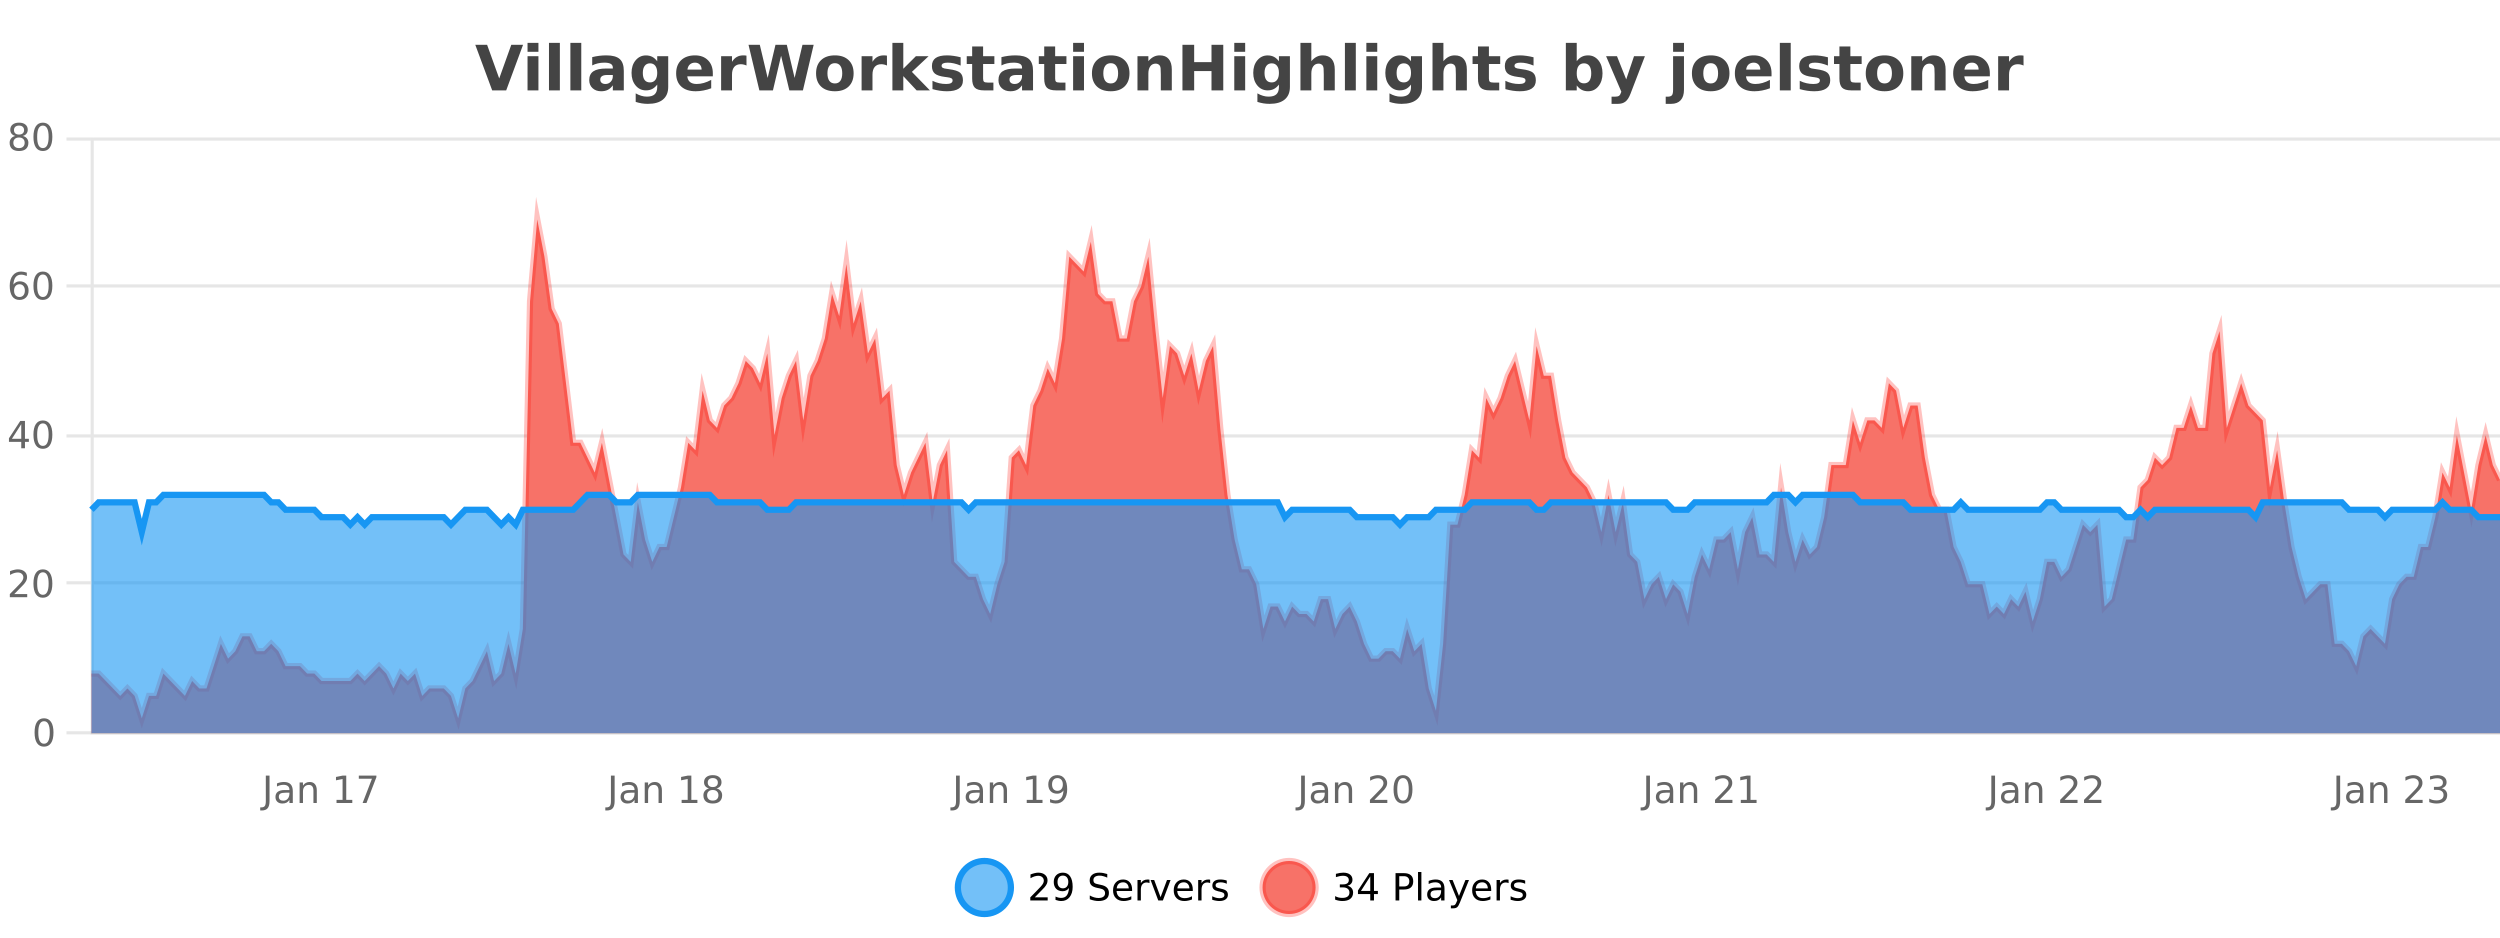 <?xml version="1.0" encoding="UTF-8"?>
<svg xmlns="http://www.w3.org/2000/svg" xmlns:xlink="http://www.w3.org/1999/xlink" width="800pt" height="300pt" viewBox="0 0 800 300" version="1.1">
<defs>
<clipPath id="clip1">
  <path d="M 278 263 L 352 263 L 352 300 L 278 300 Z M 278 263 "/>
</clipPath>
<clipPath id="clip2">
  <path d="M 375 263 L 450 263 L 450 300 L 375 300 Z M 375 263 "/>
</clipPath>
<clipPath id="clip3">
  <path d="M 29.27 70 L 800 70 L 800 234.602 L 29.27 234.602 Z M 29.27 70 "/>
</clipPath>
<clipPath id="clip4">
  <path d="M 28.27 43 L 800 43 L 800 235.602 L 28.27 235.602 Z M 28.27 43 "/>
</clipPath>
<clipPath id="clip5">
  <path d="M 29.27 158 L 800 158 L 800 234.602 L 29.27 234.602 Z M 29.27 158 "/>
</clipPath>
<clipPath id="clip6">
  <path d="M 28.27 130 L 800 130 L 800 199 L 28.27 199 Z M 28.27 130 "/>
</clipPath>
</defs>
<g id="surface498796">
<rect x="0" y="0" width="800" height="300" style="fill:rgb(100%,100%,100%);fill-opacity:1;stroke:none;"/>
<path style="fill:none;stroke-width:1;stroke-linecap:butt;stroke-linejoin:miter;stroke:rgb(0%,0%,0%);stroke-opacity:0.098;stroke-miterlimit:10;" d="M 30 234.5 L 800 234.5 "/>
<path style="fill:none;stroke-width:1;stroke-linecap:butt;stroke-linejoin:miter;stroke:rgb(0%,0%,0%);stroke-opacity:0.098;stroke-miterlimit:10;" d="M 21.27 234.5 L 29 234.5 "/>
<path style="fill:none;stroke-width:1;stroke-linecap:butt;stroke-linejoin:miter;stroke:rgb(0%,0%,0%);stroke-opacity:0.098;stroke-miterlimit:10;" d="M 30 186.5 L 800 186.5 "/>
<path style="fill:none;stroke-width:1;stroke-linecap:butt;stroke-linejoin:miter;stroke:rgb(0%,0%,0%);stroke-opacity:0.098;stroke-miterlimit:10;" d="M 21.27 186.5 L 29 186.5 "/>
<path style="fill:none;stroke-width:1;stroke-linecap:butt;stroke-linejoin:miter;stroke:rgb(0%,0%,0%);stroke-opacity:0.098;stroke-miterlimit:10;" d="M 30 139.5 L 800 139.5 "/>
<path style="fill:none;stroke-width:1;stroke-linecap:butt;stroke-linejoin:miter;stroke:rgb(0%,0%,0%);stroke-opacity:0.098;stroke-miterlimit:10;" d="M 21.27 139.5 L 29 139.5 "/>
<path style="fill:none;stroke-width:1;stroke-linecap:butt;stroke-linejoin:miter;stroke:rgb(0%,0%,0%);stroke-opacity:0.098;stroke-miterlimit:10;" d="M 30 91.5 L 800 91.5 "/>
<path style="fill:none;stroke-width:1;stroke-linecap:butt;stroke-linejoin:miter;stroke:rgb(0%,0%,0%);stroke-opacity:0.098;stroke-miterlimit:10;" d="M 21.27 91.5 L 29 91.5 "/>
<path style="fill:none;stroke-width:1;stroke-linecap:butt;stroke-linejoin:miter;stroke:rgb(0%,0%,0%);stroke-opacity:0.098;stroke-miterlimit:10;" d="M 30 44.5 L 800 44.5 "/>
<path style="fill:none;stroke-width:1;stroke-linecap:butt;stroke-linejoin:miter;stroke:rgb(0%,0%,0%);stroke-opacity:0.098;stroke-miterlimit:10;" d="M 21.27 44.5 L 29 44.5 "/>
<path style=" stroke:none;fill-rule:nonzero;fill:rgb(9.02%,58.824%,95.294%);fill-opacity:0.6;" d="M 323.488 284 C 323.488 288.688 319.688 292.484 315.004 292.484 C 310.316 292.484 306.52 288.688 306.52 284 C 306.52 279.312 310.316 275.516 315.004 275.516 C 319.688 275.516 323.488 279.312 323.488 284 Z M 323.488 284 "/>
<g clip-path="url(#clip1)" clip-rule="nonzero">
<path style="fill:none;stroke-width:2;stroke-linecap:butt;stroke-linejoin:miter;stroke:rgb(9.02%,58.824%,95.294%);stroke-opacity:1;stroke-miterlimit:10;" d="M 323.488 284 C 323.488 288.688 319.688 292.484 315.004 292.484 C 310.316 292.484 306.52 288.688 306.52 284 C 306.52 279.312 310.316 275.516 315.004 275.516 C 319.688 275.516 323.488 279.312 323.488 284 Z M 323.488 284 "/>
</g>
<path style=" stroke:none;fill-rule:nonzero;fill:rgb(0%,0%,0%);fill-opacity:1;" d="M 331.117 287.156 L 335.258 287.156 L 335.258 288.156 L 329.695 288.156 L 329.695 287.156 C 330.141 286.699 330.75 286.078 331.523 285.297 C 332.305 284.508 332.793 283.996 332.992 283.766 C 333.375 283.352 333.641 282.996 333.789 282.703 C 333.945 282.402 334.023 282.109 334.023 281.828 C 334.023 281.359 333.855 280.98 333.523 280.688 C 333.199 280.398 332.777 280.25 332.258 280.25 C 331.883 280.25 331.484 280.312 331.07 280.438 C 330.664 280.562 330.227 280.762 329.758 281.031 L 329.758 279.828 C 330.234 279.641 330.68 279.5 331.086 279.406 C 331.5 279.305 331.883 279.25 332.227 279.25 C 333.133 279.25 333.855 279.48 334.398 279.938 C 334.938 280.387 335.211 280.992 335.211 281.75 C 335.211 282.105 335.141 282.445 335.008 282.766 C 334.871 283.09 334.625 283.469 334.273 283.906 C 334.168 284.023 333.855 284.352 333.336 284.891 C 332.812 285.434 332.074 286.188 331.117 287.156 Z M 337.766 287.969 L 337.766 286.891 C 338.066 287.039 338.367 287.148 338.672 287.219 C 338.973 287.293 339.273 287.328 339.578 287.328 C 340.359 287.328 340.953 287.07 341.359 286.547 C 341.773 286.016 342.008 285.215 342.062 284.141 C 341.844 284.484 341.555 284.746 341.203 284.922 C 340.859 285.102 340.473 285.188 340.047 285.188 C 339.172 285.188 338.477 284.93 337.969 284.406 C 337.457 283.875 337.203 283.148 337.203 282.219 C 337.203 281.324 337.469 280.605 338 280.062 C 338.531 279.523 339.238 279.25 340.125 279.25 C 341.133 279.25 341.906 279.641 342.438 280.422 C 342.977 281.195 343.25 282.32 343.25 283.797 C 343.25 285.172 342.922 286.273 342.266 287.094 C 341.609 287.918 340.727 288.328 339.625 288.328 C 339.32 288.328 339.02 288.297 338.719 288.234 C 338.414 288.18 338.098 288.094 337.766 287.969 Z M 340.125 284.266 C 340.656 284.266 341.078 284.086 341.391 283.719 C 341.703 283.355 341.859 282.855 341.859 282.219 C 341.859 281.594 341.703 281.102 341.391 280.734 C 341.078 280.371 340.656 280.188 340.125 280.188 C 339.594 280.188 339.172 280.371 338.859 280.734 C 338.555 281.102 338.406 281.594 338.406 282.219 C 338.406 282.855 338.555 283.355 338.859 283.719 C 339.172 284.086 339.594 284.266 340.125 284.266 Z M 354.324 279.688 L 354.324 280.844 C 353.875 280.637 353.449 280.48 353.043 280.375 C 352.645 280.262 352.266 280.203 351.902 280.203 C 351.254 280.203 350.754 280.328 350.402 280.578 C 350.059 280.828 349.887 281.188 349.887 281.656 C 349.887 282.043 350 282.336 350.23 282.531 C 350.457 282.73 350.902 282.887 351.559 283 L 352.262 283.156 C 353.145 283.324 353.797 283.621 354.215 284.047 C 354.641 284.465 354.855 285.027 354.855 285.734 C 354.855 286.59 354.566 287.234 353.996 287.672 C 353.434 288.109 352.598 288.328 351.496 288.328 C 351.09 288.328 350.652 288.281 350.184 288.188 C 349.715 288.094 349.23 287.953 348.73 287.766 L 348.73 286.547 C 349.207 286.82 349.676 287.023 350.137 287.156 C 350.605 287.293 351.059 287.359 351.496 287.359 C 352.172 287.359 352.691 287.23 353.059 286.969 C 353.434 286.699 353.621 286.32 353.621 285.828 C 353.621 285.402 353.484 285.07 353.215 284.828 C 352.953 284.578 352.52 284.398 351.918 284.281 L 351.199 284.141 C 350.312 283.965 349.672 283.688 349.277 283.312 C 348.891 282.938 348.699 282.418 348.699 281.75 C 348.699 280.969 348.969 280.359 349.512 279.922 C 350.051 279.477 350.801 279.25 351.762 279.25 C 352.176 279.25 352.594 279.289 353.012 279.359 C 353.438 279.434 353.875 279.543 354.324 279.688 Z M 362.27 284.609 L 362.27 285.125 L 357.301 285.125 C 357.352 285.875 357.574 286.445 357.973 286.828 C 358.379 287.215 358.934 287.406 359.645 287.406 C 360.059 287.406 360.461 287.359 360.848 287.266 C 361.242 287.164 361.633 287.008 362.02 286.797 L 362.02 287.828 C 361.621 287.984 361.223 288.105 360.816 288.188 C 360.41 288.281 359.996 288.328 359.582 288.328 C 358.539 288.328 357.711 288.027 357.098 287.422 C 356.48 286.809 356.176 285.98 356.176 284.938 C 356.176 283.867 356.465 283.016 357.051 282.391 C 357.633 281.758 358.414 281.438 359.395 281.438 C 360.277 281.438 360.977 281.727 361.488 282.297 C 362.008 282.859 362.27 283.633 362.27 284.609 Z M 361.191 284.281 C 361.18 283.699 361.012 283.23 360.691 282.875 C 360.367 282.523 359.941 282.344 359.41 282.344 C 358.805 282.344 358.32 282.516 357.957 282.859 C 357.602 283.203 357.398 283.684 357.348 284.297 Z M 367.84 282.594 C 367.715 282.531 367.578 282.484 367.434 282.453 C 367.297 282.414 367.141 282.391 366.965 282.391 C 366.359 282.391 365.891 282.59 365.559 282.984 C 365.234 283.383 365.074 283.953 365.074 284.703 L 365.074 288.156 L 363.996 288.156 L 363.996 281.594 L 365.074 281.594 L 365.074 282.609 C 365.301 282.215 365.598 281.922 365.965 281.734 C 366.328 281.539 366.77 281.438 367.293 281.438 C 367.363 281.438 367.441 281.445 367.527 281.453 C 367.621 281.465 367.719 281.48 367.824 281.5 Z M 368.195 281.594 L 369.336 281.594 L 371.383 287.094 L 373.445 281.594 L 374.586 281.594 L 372.117 288.156 L 370.648 288.156 Z M 381.688 284.609 L 381.688 285.125 L 376.719 285.125 C 376.77 285.875 376.992 286.445 377.391 286.828 C 377.797 287.215 378.352 287.406 379.062 287.406 C 379.477 287.406 379.879 287.359 380.266 287.266 C 380.66 287.164 381.051 287.008 381.438 286.797 L 381.438 287.828 C 381.039 287.984 380.641 288.105 380.234 288.188 C 379.828 288.281 379.414 288.328 379 288.328 C 377.957 288.328 377.129 288.027 376.516 287.422 C 375.898 286.809 375.594 285.98 375.594 284.938 C 375.594 283.867 375.883 283.016 376.469 282.391 C 377.051 281.758 377.832 281.438 378.812 281.438 C 379.695 281.438 380.395 281.727 380.906 282.297 C 381.426 282.859 381.688 283.633 381.688 284.609 Z M 380.609 284.281 C 380.598 283.699 380.43 283.23 380.109 282.875 C 379.785 282.523 379.359 282.344 378.828 282.344 C 378.223 282.344 377.738 282.516 377.375 282.859 C 377.02 283.203 376.816 283.684 376.766 284.297 Z M 387.258 282.594 C 387.133 282.531 386.996 282.484 386.852 282.453 C 386.715 282.414 386.559 282.391 386.383 282.391 C 385.777 282.391 385.309 282.59 384.977 282.984 C 384.652 283.383 384.492 283.953 384.492 284.703 L 384.492 288.156 L 383.414 288.156 L 383.414 281.594 L 384.492 281.594 L 384.492 282.609 C 384.719 282.215 385.016 281.922 385.383 281.734 C 385.746 281.539 386.188 281.438 386.711 281.438 C 386.781 281.438 386.859 281.445 386.945 281.453 C 387.039 281.465 387.137 281.48 387.242 281.5 Z M 392.566 281.781 L 392.566 282.812 C 392.262 282.656 391.945 282.543 391.613 282.469 C 391.289 282.387 390.949 282.344 390.598 282.344 C 390.066 282.344 389.664 282.43 389.395 282.594 C 389.121 282.75 388.988 282.996 388.988 283.328 C 388.988 283.578 389.082 283.777 389.27 283.922 C 389.465 284.059 389.855 284.188 390.441 284.312 L 390.801 284.406 C 391.57 284.562 392.117 284.793 392.441 285.094 C 392.762 285.398 392.926 285.812 392.926 286.344 C 392.926 286.961 392.68 287.445 392.191 287.797 C 391.711 288.152 391.051 288.328 390.207 288.328 C 389.852 288.328 389.48 288.289 389.098 288.219 C 388.723 288.156 388.324 288.059 387.91 287.922 L 387.91 286.797 C 388.305 287.008 388.695 287.164 389.082 287.266 C 389.465 287.371 389.852 287.422 390.238 287.422 C 390.738 287.422 391.121 287.34 391.395 287.172 C 391.676 286.996 391.816 286.746 391.816 286.422 C 391.816 286.133 391.715 285.906 391.52 285.75 C 391.32 285.594 390.887 285.445 390.223 285.297 L 389.848 285.219 C 389.18 285.074 388.695 284.855 388.395 284.562 C 388.102 284.273 387.957 283.875 387.957 283.375 C 387.957 282.75 388.176 282.273 388.613 281.938 C 389.051 281.605 389.668 281.438 390.473 281.438 C 390.867 281.438 391.242 281.469 391.598 281.531 C 391.949 281.586 392.273 281.668 392.566 281.781 Z M 325.004 277.016 "/>
<path style=" stroke:none;fill-rule:nonzero;fill:rgb(96.863%,44.706%,40.784%);fill-opacity:1;" d="M 420.988 284 C 420.988 288.688 417.191 292.484 412.504 292.484 C 407.82 292.484 404.02 288.688 404.02 284 C 404.02 279.312 407.82 275.516 412.504 275.516 C 417.191 275.516 420.988 279.312 420.988 284 Z M 420.988 284 "/>
<g clip-path="url(#clip2)" clip-rule="nonzero">
<path style="fill:none;stroke-width:2;stroke-linecap:butt;stroke-linejoin:miter;stroke:rgb(100%,4.706%,0%);stroke-opacity:0.247;stroke-miterlimit:10;" d="M 420.988 284 C 420.988 288.688 417.191 292.484 412.504 292.484 C 407.82 292.484 404.02 288.688 404.02 284 C 404.02 279.312 407.82 275.516 412.504 275.516 C 417.191 275.516 420.988 279.312 420.988 284 Z M 420.988 284 "/>
</g>
<path style=" stroke:none;fill-rule:nonzero;fill:rgb(0%,0%,0%);fill-opacity:1;" d="M 431.195 283.438 C 431.758 283.562 432.195 283.82 432.508 284.203 C 432.828 284.578 432.992 285.047 432.992 285.609 C 432.992 286.477 432.695 287.148 432.102 287.625 C 431.508 288.094 430.664 288.328 429.57 288.328 C 429.203 288.328 428.824 288.289 428.43 288.219 C 428.043 288.148 427.648 288.039 427.242 287.891 L 427.242 286.75 C 427.562 286.938 427.918 287.086 428.305 287.188 C 428.699 287.281 429.109 287.328 429.539 287.328 C 430.277 287.328 430.84 287.184 431.227 286.891 C 431.621 286.602 431.82 286.172 431.82 285.609 C 431.82 285.102 431.637 284.699 431.273 284.406 C 430.906 284.117 430.406 283.969 429.773 283.969 L 428.742 283.969 L 428.742 283 L 429.82 283 C 430.391 283 430.836 282.887 431.148 282.656 C 431.461 282.418 431.617 282.078 431.617 281.641 C 431.617 281.195 431.453 280.852 431.133 280.609 C 430.82 280.371 430.367 280.25 429.773 280.25 C 429.438 280.25 429.086 280.289 428.711 280.359 C 428.344 280.422 427.938 280.527 427.492 280.672 L 427.492 279.625 C 427.949 279.5 428.371 279.406 428.758 279.344 C 429.152 279.281 429.523 279.25 429.867 279.25 C 430.773 279.25 431.484 279.453 432.008 279.859 C 432.527 280.266 432.789 280.82 432.789 281.516 C 432.789 282.008 432.648 282.418 432.367 282.75 C 432.094 283.086 431.703 283.312 431.195 283.438 Z M 438.484 280.438 L 435.5 285.109 L 438.484 285.109 Z M 438.172 279.406 L 439.672 279.406 L 439.672 285.109 L 440.922 285.109 L 440.922 286.094 L 439.672 286.094 L 439.672 288.156 L 438.484 288.156 L 438.484 286.094 L 434.547 286.094 L 434.547 284.953 Z M 447.762 280.375 L 447.762 283.672 L 449.246 283.672 C 449.797 283.672 450.223 283.531 450.527 283.25 C 450.828 282.961 450.98 282.547 450.98 282.016 C 450.98 281.496 450.828 281.094 450.527 280.812 C 450.223 280.523 449.797 280.375 449.246 280.375 Z M 446.574 279.406 L 449.246 279.406 C 450.234 279.406 450.98 279.633 451.48 280.078 C 451.98 280.516 452.23 281.164 452.23 282.016 C 452.23 282.883 451.98 283.539 451.48 283.984 C 450.98 284.422 450.234 284.641 449.246 284.641 L 447.762 284.641 L 447.762 288.156 L 446.574 288.156 Z M 453.766 279.031 L 454.844 279.031 L 454.844 288.156 L 453.766 288.156 Z M 460.082 284.859 C 459.215 284.859 458.613 284.961 458.27 285.156 C 457.934 285.355 457.77 285.695 457.77 286.172 C 457.77 286.559 457.895 286.867 458.145 287.094 C 458.402 287.312 458.746 287.422 459.176 287.422 C 459.777 287.422 460.258 287.215 460.613 286.797 C 460.977 286.371 461.16 285.805 461.16 285.094 L 461.16 284.859 Z M 462.238 284.406 L 462.238 288.156 L 461.16 288.156 L 461.16 287.156 C 460.91 287.555 460.602 287.852 460.238 288.047 C 459.871 288.234 459.426 288.328 458.895 288.328 C 458.215 288.328 457.68 288.141 457.285 287.766 C 456.887 287.383 456.691 286.875 456.691 286.25 C 456.691 285.512 456.934 284.953 457.426 284.578 C 457.926 284.203 458.664 284.016 459.645 284.016 L 461.16 284.016 L 461.16 283.906 C 461.16 283.406 460.992 283.023 460.66 282.75 C 460.336 282.48 459.883 282.344 459.301 282.344 C 458.926 282.344 458.555 282.391 458.191 282.484 C 457.836 282.578 457.496 282.715 457.176 282.891 L 457.176 281.891 C 457.57 281.734 457.949 281.621 458.316 281.547 C 458.691 281.477 459.055 281.438 459.41 281.438 C 460.355 281.438 461.066 281.684 461.535 282.172 C 462.004 282.664 462.238 283.406 462.238 284.406 Z M 467.188 288.766 C 466.883 289.547 466.586 290.055 466.297 290.297 C 466.004 290.535 465.617 290.656 465.141 290.656 L 464.281 290.656 L 464.281 289.75 L 464.906 289.75 C 465.207 289.75 465.438 289.676 465.594 289.531 C 465.758 289.395 465.941 289.066 466.141 288.547 L 466.344 288.047 L 463.688 281.594 L 464.828 281.594 L 466.875 286.719 L 468.938 281.594 L 470.078 281.594 Z M 477.18 284.609 L 477.18 285.125 L 472.211 285.125 C 472.262 285.875 472.484 286.445 472.883 286.828 C 473.289 287.215 473.844 287.406 474.555 287.406 C 474.969 287.406 475.371 287.359 475.758 287.266 C 476.152 287.164 476.543 287.008 476.93 286.797 L 476.93 287.828 C 476.531 287.984 476.133 288.105 475.727 288.188 C 475.32 288.281 474.906 288.328 474.492 288.328 C 473.449 288.328 472.621 288.027 472.008 287.422 C 471.391 286.809 471.086 285.98 471.086 284.938 C 471.086 283.867 471.375 283.016 471.961 282.391 C 472.543 281.758 473.324 281.438 474.305 281.438 C 475.188 281.438 475.887 281.727 476.398 282.297 C 476.918 282.859 477.18 283.633 477.18 284.609 Z M 476.102 284.281 C 476.09 283.699 475.922 283.23 475.602 282.875 C 475.277 282.523 474.852 282.344 474.32 282.344 C 473.715 282.344 473.23 282.516 472.867 282.859 C 472.512 283.203 472.309 283.684 472.258 284.297 Z M 482.75 282.594 C 482.625 282.531 482.488 282.484 482.344 282.453 C 482.207 282.414 482.051 282.391 481.875 282.391 C 481.27 282.391 480.801 282.59 480.469 282.984 C 480.145 283.383 479.984 283.953 479.984 284.703 L 479.984 288.156 L 478.906 288.156 L 478.906 281.594 L 479.984 281.594 L 479.984 282.609 C 480.211 282.215 480.508 281.922 480.875 281.734 C 481.238 281.539 481.68 281.438 482.203 281.438 C 482.273 281.438 482.352 281.445 482.438 281.453 C 482.531 281.465 482.629 281.48 482.734 281.5 Z M 488.055 281.781 L 488.055 282.812 C 487.75 282.656 487.434 282.543 487.102 282.469 C 486.777 282.387 486.438 282.344 486.086 282.344 C 485.555 282.344 485.152 282.43 484.883 282.594 C 484.609 282.75 484.477 282.996 484.477 283.328 C 484.477 283.578 484.57 283.777 484.758 283.922 C 484.953 284.059 485.344 284.188 485.93 284.312 L 486.289 284.406 C 487.059 284.562 487.605 284.793 487.93 285.094 C 488.25 285.398 488.414 285.812 488.414 286.344 C 488.414 286.961 488.168 287.445 487.68 287.797 C 487.199 288.152 486.539 288.328 485.695 288.328 C 485.34 288.328 484.969 288.289 484.586 288.219 C 484.211 288.156 483.812 288.059 483.398 287.922 L 483.398 286.797 C 483.793 287.008 484.184 287.164 484.57 287.266 C 484.953 287.371 485.34 287.422 485.727 287.422 C 486.227 287.422 486.609 287.34 486.883 287.172 C 487.164 286.996 487.305 286.746 487.305 286.422 C 487.305 286.133 487.203 285.906 487.008 285.75 C 486.809 285.594 486.375 285.445 485.711 285.297 L 485.336 285.219 C 484.668 285.074 484.184 284.855 483.883 284.562 C 483.59 284.273 483.445 283.875 483.445 283.375 C 483.445 282.75 483.664 282.273 484.102 281.938 C 484.539 281.605 485.156 281.438 485.961 281.438 C 486.355 281.438 486.73 281.469 487.086 281.531 C 487.438 281.586 487.762 281.668 488.055 281.781 Z M 422.504 277.016 "/>
<path style=" stroke:none;fill-rule:nonzero;fill:rgb(26.667%,26.667%,26.667%);fill-opacity:1;" d="M 152.094 14.344 L 155.875 14.344 L 159.75 25.109 L 163.609 14.344 L 167.375 14.344 L 161.984 28.922 L 157.5 28.922 Z M 168.812 17.984 L 172.297 17.984 L 172.297 28.922 L 168.812 28.922 Z M 168.812 13.719 L 172.297 13.719 L 172.297 16.578 L 168.812 16.578 Z M 175.672 13.719 L 179.156 13.719 L 179.156 28.922 L 175.672 28.922 Z M 182.523 13.719 L 186.008 13.719 L 186.008 28.922 L 182.523 28.922 Z M 194.273 24 C 193.543 24 192.996 24.125 192.633 24.375 C 192.266 24.617 192.086 24.98 192.086 25.469 C 192.086 25.906 192.23 26.25 192.523 26.5 C 192.824 26.75 193.234 26.875 193.758 26.875 C 194.414 26.875 194.965 26.641 195.414 26.172 C 195.871 25.703 196.102 25.117 196.102 24.406 L 196.102 24 Z M 199.617 22.688 L 199.617 28.922 L 196.102 28.922 L 196.102 27.297 C 195.633 27.965 195.102 28.449 194.508 28.75 C 193.922 29.051 193.211 29.203 192.367 29.203 C 191.242 29.203 190.324 28.875 189.617 28.219 C 188.906 27.555 188.555 26.695 188.555 25.641 C 188.555 24.359 188.992 23.422 189.867 22.828 C 190.75 22.227 192.141 21.922 194.039 21.922 L 196.102 21.922 L 196.102 21.641 C 196.102 21.09 195.883 20.688 195.445 20.438 C 195.008 20.18 194.324 20.047 193.398 20.047 C 192.648 20.047 191.949 20.125 191.305 20.281 C 190.656 20.43 190.059 20.648 189.508 20.938 L 189.508 18.281 C 190.258 18.094 191.008 17.953 191.758 17.859 C 192.516 17.766 193.277 17.719 194.039 17.719 C 196.008 17.719 197.43 18.109 198.305 18.891 C 199.18 19.664 199.617 20.93 199.617 22.688 Z M 210.312 27.062 C 209.832 27.699 209.301 28.168 208.719 28.469 C 208.133 28.773 207.461 28.922 206.703 28.922 C 205.367 28.922 204.266 28.398 203.391 27.344 C 202.523 26.293 202.094 24.953 202.094 23.328 C 202.094 21.695 202.523 20.355 203.391 19.312 C 204.266 18.262 205.367 17.734 206.703 17.734 C 207.461 17.734 208.133 17.887 208.719 18.188 C 209.301 18.492 209.832 18.965 210.312 19.609 L 210.312 17.984 L 213.828 17.984 L 213.828 27.812 C 213.828 29.57 213.27 30.914 212.156 31.844 C 211.051 32.77 209.441 33.234 207.328 33.234 C 206.648 33.234 205.988 33.18 205.344 33.078 C 204.707 32.973 204.066 32.816 203.422 32.609 L 203.422 29.875 C 204.035 30.227 204.633 30.488 205.219 30.656 C 205.801 30.832 206.391 30.922 206.984 30.922 C 208.129 30.922 208.969 30.672 209.5 30.172 C 210.039 29.672 210.312 28.887 210.312 27.812 Z M 208 20.266 C 207.281 20.266 206.719 20.531 206.312 21.062 C 205.906 21.594 205.703 22.352 205.703 23.328 C 205.703 24.328 205.895 25.09 206.281 25.609 C 206.676 26.121 207.25 26.375 208 26.375 C 208.727 26.375 209.297 26.109 209.703 25.578 C 210.109 25.047 210.312 24.297 210.312 23.328 C 210.312 22.352 210.109 21.594 209.703 21.062 C 209.297 20.531 208.727 20.266 208 20.266 Z M 228.102 23.422 L 228.102 24.422 L 219.93 24.422 C 220.012 25.246 220.309 25.859 220.82 26.266 C 221.328 26.672 222.039 26.875 222.945 26.875 C 223.684 26.875 224.438 26.766 225.211 26.547 C 225.98 26.328 226.773 26 227.586 25.562 L 227.586 28.25 C 226.762 28.562 225.934 28.797 225.102 28.953 C 224.277 29.117 223.453 29.203 222.633 29.203 C 220.652 29.203 219.109 28.703 218.008 27.703 C 216.914 26.695 216.367 25.281 216.367 23.469 C 216.367 21.68 216.902 20.273 217.977 19.25 C 219.059 18.23 220.543 17.719 222.43 17.719 C 224.148 17.719 225.523 18.242 226.555 19.281 C 227.586 20.312 228.102 21.695 228.102 23.422 Z M 224.508 22.266 C 224.508 21.602 224.312 21.062 223.93 20.656 C 223.543 20.25 223.039 20.047 222.414 20.047 C 221.734 20.047 221.184 20.242 220.758 20.625 C 220.34 21 220.078 21.547 219.977 22.266 Z M 238.883 20.969 C 238.57 20.824 238.262 20.719 237.961 20.656 C 237.656 20.586 237.355 20.547 237.055 20.547 C 236.148 20.547 235.449 20.836 234.961 21.406 C 234.48 21.98 234.242 22.805 234.242 23.875 L 234.242 28.922 L 230.758 28.922 L 230.758 17.984 L 234.242 17.984 L 234.242 19.781 C 234.688 19.062 235.203 18.543 235.789 18.219 C 236.371 17.887 237.07 17.719 237.883 17.719 C 238.008 17.719 238.137 17.727 238.273 17.734 C 238.406 17.746 238.605 17.766 238.867 17.797 Z M 239.527 14.344 L 243.137 14.344 L 245.652 24.938 L 248.152 14.344 L 251.777 14.344 L 254.277 24.938 L 256.793 14.344 L 260.371 14.344 L 256.934 28.922 L 252.59 28.922 L 249.949 17.844 L 247.34 28.922 L 242.996 28.922 Z M 267.172 20.219 C 266.391 20.219 265.797 20.5 265.391 21.062 C 264.984 21.617 264.781 22.418 264.781 23.469 C 264.781 24.512 264.984 25.312 265.391 25.875 C 265.797 26.43 266.391 26.703 267.172 26.703 C 267.93 26.703 268.508 26.43 268.906 25.875 C 269.312 25.312 269.516 24.512 269.516 23.469 C 269.516 22.418 269.312 21.617 268.906 21.062 C 268.508 20.5 267.93 20.219 267.172 20.219 Z M 267.172 17.719 C 269.047 17.719 270.508 18.23 271.562 19.25 C 272.625 20.262 273.156 21.668 273.156 23.469 C 273.156 25.262 272.625 26.668 271.562 27.688 C 270.508 28.699 269.047 29.203 267.172 29.203 C 265.273 29.203 263.797 28.699 262.734 27.688 C 261.672 26.668 261.141 25.262 261.141 23.469 C 261.141 21.668 261.672 20.262 262.734 19.25 C 263.797 18.23 265.273 17.719 267.172 17.719 Z M 283.836 20.969 C 283.523 20.824 283.215 20.719 282.914 20.656 C 282.609 20.586 282.309 20.547 282.008 20.547 C 281.102 20.547 280.402 20.836 279.914 21.406 C 279.434 21.98 279.195 22.805 279.195 23.875 L 279.195 28.922 L 275.711 28.922 L 275.711 17.984 L 279.195 17.984 L 279.195 19.781 C 279.641 19.062 280.156 18.543 280.742 18.219 C 281.324 17.887 282.023 17.719 282.836 17.719 C 282.961 17.719 283.09 17.727 283.227 17.734 C 283.359 17.746 283.559 17.766 283.82 17.797 Z M 285.57 13.719 L 289.055 13.719 L 289.055 22 L 293.086 17.984 L 297.148 17.984 L 291.805 23 L 297.57 28.922 L 293.32 28.922 L 289.055 24.359 L 289.055 28.922 L 285.57 28.922 Z M 307.406 18.328 L 307.406 20.984 C 306.664 20.672 305.945 20.438 305.25 20.281 C 304.551 20.125 303.891 20.047 303.266 20.047 C 302.609 20.047 302.117 20.133 301.797 20.297 C 301.473 20.465 301.312 20.719 301.312 21.062 C 301.312 21.344 301.43 21.559 301.672 21.703 C 301.922 21.852 302.359 21.961 302.984 22.031 L 303.609 22.125 C 305.398 22.355 306.602 22.73 307.219 23.25 C 307.832 23.773 308.141 24.59 308.141 25.703 C 308.141 26.871 307.707 27.746 306.844 28.328 C 305.988 28.914 304.711 29.203 303.016 29.203 C 302.285 29.203 301.535 29.145 300.766 29.031 C 299.992 28.918 299.203 28.746 298.391 28.516 L 298.391 25.859 C 299.086 26.203 299.801 26.461 300.531 26.625 C 301.258 26.793 302.004 26.875 302.766 26.875 C 303.453 26.875 303.969 26.781 304.312 26.594 C 304.656 26.406 304.828 26.125 304.828 25.75 C 304.828 25.438 304.707 25.211 304.469 25.062 C 304.227 24.906 303.754 24.789 303.047 24.703 L 302.438 24.625 C 300.875 24.43 299.781 24.07 299.156 23.547 C 298.531 23.016 298.219 22.215 298.219 21.141 C 298.219 19.984 298.613 19.125 299.406 18.562 C 300.207 18 301.426 17.719 303.062 17.719 C 303.707 17.719 304.383 17.773 305.094 17.875 C 305.801 17.969 306.57 18.121 307.406 18.328 Z M 314.59 14.875 L 314.59 17.984 L 318.199 17.984 L 318.199 20.484 L 314.59 20.484 L 314.59 25.125 C 314.59 25.637 314.688 25.98 314.887 26.156 C 315.094 26.336 315.496 26.422 316.09 26.422 L 317.887 26.422 L 317.887 28.922 L 314.887 28.922 C 313.512 28.922 312.531 28.637 311.949 28.062 C 311.375 27.48 311.09 26.5 311.09 25.125 L 311.09 20.484 L 309.355 20.484 L 309.355 17.984 L 311.09 17.984 L 311.09 14.875 Z M 325.227 24 C 324.496 24 323.949 24.125 323.586 24.375 C 323.219 24.617 323.039 24.98 323.039 25.469 C 323.039 25.906 323.184 26.25 323.477 26.5 C 323.777 26.75 324.188 26.875 324.711 26.875 C 325.367 26.875 325.918 26.641 326.367 26.172 C 326.824 25.703 327.055 25.117 327.055 24.406 L 327.055 24 Z M 330.57 22.688 L 330.57 28.922 L 327.055 28.922 L 327.055 27.297 C 326.586 27.965 326.055 28.449 325.461 28.75 C 324.875 29.051 324.164 29.203 323.32 29.203 C 322.195 29.203 321.277 28.875 320.57 28.219 C 319.859 27.555 319.508 26.695 319.508 25.641 C 319.508 24.359 319.945 23.422 320.82 22.828 C 321.703 22.227 323.094 21.922 324.992 21.922 L 327.055 21.922 L 327.055 21.641 C 327.055 21.09 326.836 20.688 326.398 20.438 C 325.961 20.18 325.277 20.047 324.352 20.047 C 323.602 20.047 322.902 20.125 322.258 20.281 C 321.609 20.43 321.012 20.648 320.461 20.938 L 320.461 18.281 C 321.211 18.094 321.961 17.953 322.711 17.859 C 323.469 17.766 324.23 17.719 324.992 17.719 C 326.961 17.719 328.383 18.109 329.258 18.891 C 330.133 19.664 330.57 20.93 330.57 22.688 Z M 337.648 14.875 L 337.648 17.984 L 341.258 17.984 L 341.258 20.484 L 337.648 20.484 L 337.648 25.125 C 337.648 25.637 337.746 25.98 337.945 26.156 C 338.152 26.336 338.555 26.422 339.148 26.422 L 340.945 26.422 L 340.945 28.922 L 337.945 28.922 C 336.57 28.922 335.59 28.637 335.008 28.062 C 334.434 27.48 334.148 26.5 334.148 25.125 L 334.148 20.484 L 332.414 20.484 L 332.414 17.984 L 334.148 17.984 L 334.148 14.875 Z M 343.395 17.984 L 346.879 17.984 L 346.879 28.922 L 343.395 28.922 Z M 343.395 13.719 L 346.879 13.719 L 346.879 16.578 L 343.395 16.578 Z M 355.453 20.219 C 354.672 20.219 354.078 20.5 353.672 21.062 C 353.266 21.617 353.062 22.418 353.062 23.469 C 353.062 24.512 353.266 25.312 353.672 25.875 C 354.078 26.43 354.672 26.703 355.453 26.703 C 356.211 26.703 356.789 26.43 357.188 25.875 C 357.594 25.312 357.797 24.512 357.797 23.469 C 357.797 22.418 357.594 21.617 357.188 21.062 C 356.789 20.5 356.211 20.219 355.453 20.219 Z M 355.453 17.719 C 357.328 17.719 358.789 18.23 359.844 19.25 C 360.906 20.262 361.438 21.668 361.438 23.469 C 361.438 25.262 360.906 26.668 359.844 27.688 C 358.789 28.699 357.328 29.203 355.453 29.203 C 353.555 29.203 352.078 28.699 351.016 27.688 C 349.953 26.668 349.422 25.262 349.422 23.469 C 349.422 21.668 349.953 20.262 351.016 19.25 C 352.078 18.23 353.555 17.719 355.453 17.719 Z M 374.977 22.266 L 374.977 28.922 L 371.461 28.922 L 371.461 23.828 C 371.461 22.883 371.438 22.23 371.398 21.875 C 371.355 21.512 371.281 21.246 371.18 21.078 C 371.043 20.852 370.855 20.672 370.617 20.547 C 370.387 20.422 370.121 20.359 369.82 20.359 C 369.09 20.359 368.516 20.641 368.102 21.203 C 367.684 21.766 367.477 22.547 367.477 23.547 L 367.477 28.922 L 363.992 28.922 L 363.992 17.984 L 367.477 17.984 L 367.477 19.578 C 368.008 18.945 368.57 18.477 369.164 18.172 C 369.758 17.871 370.406 17.719 371.117 17.719 C 372.387 17.719 373.344 18.109 373.992 18.891 C 374.648 19.664 374.977 20.789 374.977 22.266 Z M 378.383 14.344 L 382.133 14.344 L 382.133 19.891 L 387.68 19.891 L 387.68 14.344 L 391.445 14.344 L 391.445 28.922 L 387.68 28.922 L 387.68 22.734 L 382.133 22.734 L 382.133 28.922 L 378.383 28.922 Z M 394.969 17.984 L 398.453 17.984 L 398.453 28.922 L 394.969 28.922 Z M 394.969 13.719 L 398.453 13.719 L 398.453 16.578 L 394.969 16.578 Z M 409.258 27.062 C 408.777 27.699 408.246 28.168 407.664 28.469 C 407.078 28.773 406.406 28.922 405.648 28.922 C 404.312 28.922 403.211 28.398 402.336 27.344 C 401.469 26.293 401.039 24.953 401.039 23.328 C 401.039 21.695 401.469 20.355 402.336 19.312 C 403.211 18.262 404.312 17.734 405.648 17.734 C 406.406 17.734 407.078 17.887 407.664 18.188 C 408.246 18.492 408.777 18.965 409.258 19.609 L 409.258 17.984 L 412.773 17.984 L 412.773 27.812 C 412.773 29.57 412.215 30.914 411.102 31.844 C 409.996 32.77 408.387 33.234 406.273 33.234 C 405.594 33.234 404.934 33.18 404.289 33.078 C 403.652 32.973 403.012 32.816 402.367 32.609 L 402.367 29.875 C 402.98 30.227 403.578 30.488 404.164 30.656 C 404.746 30.832 405.336 30.922 405.93 30.922 C 407.074 30.922 407.914 30.672 408.445 30.172 C 408.984 29.672 409.258 28.887 409.258 27.812 Z M 406.945 20.266 C 406.227 20.266 405.664 20.531 405.258 21.062 C 404.852 21.594 404.648 22.352 404.648 23.328 C 404.648 24.328 404.84 25.09 405.227 25.609 C 405.621 26.121 406.195 26.375 406.945 26.375 C 407.672 26.375 408.242 26.109 408.648 25.578 C 409.055 25.047 409.258 24.297 409.258 23.328 C 409.258 22.352 409.055 21.594 408.648 21.062 C 408.242 20.531 407.672 20.266 406.945 20.266 Z M 427.125 22.266 L 427.125 28.922 L 423.609 28.922 L 423.609 23.844 C 423.609 22.887 423.586 22.23 423.547 21.875 C 423.504 21.512 423.43 21.246 423.328 21.078 C 423.191 20.852 423.004 20.672 422.766 20.547 C 422.535 20.422 422.27 20.359 421.969 20.359 C 421.238 20.359 420.664 20.641 420.25 21.203 C 419.832 21.766 419.625 22.547 419.625 23.547 L 419.625 28.922 L 416.141 28.922 L 416.141 13.719 L 419.625 13.719 L 419.625 19.578 C 420.156 18.945 420.719 18.477 421.312 18.172 C 421.906 17.871 422.555 17.719 423.266 17.719 C 424.535 17.719 425.492 18.109 426.141 18.891 C 426.797 19.664 427.125 20.789 427.125 22.266 Z M 430.375 13.719 L 433.859 13.719 L 433.859 28.922 L 430.375 28.922 Z M 437.234 17.984 L 440.719 17.984 L 440.719 28.922 L 437.234 28.922 Z M 437.234 13.719 L 440.719 13.719 L 440.719 16.578 L 437.234 16.578 Z M 451.523 27.062 C 451.043 27.699 450.512 28.168 449.93 28.469 C 449.344 28.773 448.672 28.922 447.914 28.922 C 446.578 28.922 445.477 28.398 444.602 27.344 C 443.734 26.293 443.305 24.953 443.305 23.328 C 443.305 21.695 443.734 20.355 444.602 19.312 C 445.477 18.262 446.578 17.734 447.914 17.734 C 448.672 17.734 449.344 17.887 449.93 18.188 C 450.512 18.492 451.043 18.965 451.523 19.609 L 451.523 17.984 L 455.039 17.984 L 455.039 27.812 C 455.039 29.57 454.48 30.914 453.367 31.844 C 452.262 32.77 450.652 33.234 448.539 33.234 C 447.859 33.234 447.199 33.18 446.555 33.078 C 445.918 32.973 445.277 32.816 444.633 32.609 L 444.633 29.875 C 445.246 30.227 445.844 30.488 446.43 30.656 C 447.012 30.832 447.602 30.922 448.195 30.922 C 449.34 30.922 450.18 30.672 450.711 30.172 C 451.25 29.672 451.523 28.887 451.523 27.812 Z M 449.211 20.266 C 448.492 20.266 447.93 20.531 447.523 21.062 C 447.117 21.594 446.914 22.352 446.914 23.328 C 446.914 24.328 447.105 25.09 447.492 25.609 C 447.887 26.121 448.461 26.375 449.211 26.375 C 449.938 26.375 450.508 26.109 450.914 25.578 C 451.32 25.047 451.523 24.297 451.523 23.328 C 451.523 22.352 451.32 21.594 450.914 21.062 C 450.508 20.531 449.938 20.266 449.211 20.266 Z M 469.391 22.266 L 469.391 28.922 L 465.875 28.922 L 465.875 23.844 C 465.875 22.887 465.852 22.23 465.812 21.875 C 465.77 21.512 465.695 21.246 465.594 21.078 C 465.457 20.852 465.27 20.672 465.031 20.547 C 464.801 20.422 464.535 20.359 464.234 20.359 C 463.504 20.359 462.93 20.641 462.516 21.203 C 462.098 21.766 461.891 22.547 461.891 23.547 L 461.891 28.922 L 458.406 28.922 L 458.406 13.719 L 461.891 13.719 L 461.891 19.578 C 462.422 18.945 462.984 18.477 463.578 18.172 C 464.172 17.871 464.82 17.719 465.531 17.719 C 466.801 17.719 467.758 18.109 468.406 18.891 C 469.062 19.664 469.391 20.789 469.391 22.266 Z M 476.453 14.875 L 476.453 17.984 L 480.062 17.984 L 480.062 20.484 L 476.453 20.484 L 476.453 25.125 C 476.453 25.637 476.551 25.98 476.75 26.156 C 476.957 26.336 477.359 26.422 477.953 26.422 L 479.75 26.422 L 479.75 28.922 L 476.75 28.922 C 475.375 28.922 474.395 28.637 473.812 28.062 C 473.238 27.48 472.953 26.5 472.953 25.125 L 472.953 20.484 L 471.219 20.484 L 471.219 17.984 L 472.953 17.984 L 472.953 14.875 Z M 490.734 18.328 L 490.734 20.984 C 489.992 20.672 489.273 20.438 488.578 20.281 C 487.879 20.125 487.219 20.047 486.594 20.047 C 485.938 20.047 485.445 20.133 485.125 20.297 C 484.801 20.465 484.641 20.719 484.641 21.062 C 484.641 21.344 484.758 21.559 485 21.703 C 485.25 21.852 485.688 21.961 486.312 22.031 L 486.938 22.125 C 488.727 22.355 489.93 22.73 490.547 23.25 C 491.16 23.773 491.469 24.59 491.469 25.703 C 491.469 26.871 491.035 27.746 490.172 28.328 C 489.316 28.914 488.039 29.203 486.344 29.203 C 485.613 29.203 484.863 29.145 484.094 29.031 C 483.32 28.918 482.531 28.746 481.719 28.516 L 481.719 25.859 C 482.414 26.203 483.129 26.461 483.859 26.625 C 484.586 26.793 485.332 26.875 486.094 26.875 C 486.781 26.875 487.297 26.781 487.641 26.594 C 487.984 26.406 488.156 26.125 488.156 25.75 C 488.156 25.438 488.035 25.211 487.797 25.062 C 487.555 24.906 487.082 24.789 486.375 24.703 L 485.766 24.625 C 484.203 24.43 483.109 24.07 482.484 23.547 C 481.859 23.016 481.547 22.215 481.547 21.141 C 481.547 19.984 481.941 19.125 482.734 18.562 C 483.535 18 484.754 17.719 486.391 17.719 C 487.035 17.719 487.711 17.773 488.422 17.875 C 489.129 17.969 489.898 18.121 490.734 18.328 Z M 506.883 26.672 C 507.633 26.672 508.203 26.402 508.602 25.859 C 508.996 25.309 509.195 24.512 509.195 23.469 C 509.195 22.43 508.996 21.637 508.602 21.094 C 508.203 20.543 507.633 20.266 506.883 20.266 C 506.133 20.266 505.555 20.543 505.148 21.094 C 504.75 21.637 504.555 22.43 504.555 23.469 C 504.555 24.5 504.75 25.293 505.148 25.844 C 505.555 26.398 506.133 26.672 506.883 26.672 Z M 504.555 19.578 C 505.043 18.945 505.578 18.477 506.164 18.172 C 506.746 17.871 507.418 17.719 508.18 17.719 C 509.531 17.719 510.641 18.258 511.508 19.328 C 512.371 20.402 512.805 21.781 512.805 23.469 C 512.805 25.148 512.371 26.523 511.508 27.594 C 510.641 28.668 509.531 29.203 508.18 29.203 C 507.418 29.203 506.746 29.051 506.164 28.75 C 505.578 28.449 505.043 27.98 504.555 27.344 L 504.555 28.922 L 501.07 28.922 L 501.07 13.719 L 504.555 13.719 Z M 513.949 17.984 L 517.434 17.984 L 520.387 25.406 L 522.887 17.984 L 526.371 17.984 L 521.777 29.953 C 521.316 31.172 520.777 32.02 520.152 32.5 C 519.535 32.988 518.73 33.234 517.73 33.234 L 515.699 33.234 L 515.699 30.938 L 516.793 30.938 C 517.387 30.938 517.816 30.844 518.09 30.656 C 518.359 30.469 518.566 30.129 518.715 29.641 L 518.824 29.344 Z M 535.387 17.984 L 538.871 17.984 L 538.871 28.719 C 538.871 30.188 538.516 31.305 537.809 32.078 C 537.109 32.848 536.094 33.234 534.762 33.234 L 533.027 33.234 L 533.027 30.938 L 533.637 30.938 C 534.301 30.938 534.762 30.785 535.012 30.484 C 535.262 30.191 535.387 29.602 535.387 28.719 Z M 535.387 13.719 L 538.871 13.719 L 538.871 16.578 L 535.387 16.578 Z M 547.445 20.219 C 546.664 20.219 546.07 20.5 545.664 21.062 C 545.258 21.617 545.055 22.418 545.055 23.469 C 545.055 24.512 545.258 25.312 545.664 25.875 C 546.07 26.43 546.664 26.703 547.445 26.703 C 548.203 26.703 548.781 26.43 549.18 25.875 C 549.586 25.312 549.789 24.512 549.789 23.469 C 549.789 22.418 549.586 21.617 549.18 21.062 C 548.781 20.5 548.203 20.219 547.445 20.219 Z M 547.445 17.719 C 549.32 17.719 550.781 18.23 551.836 19.25 C 552.898 20.262 553.43 21.668 553.43 23.469 C 553.43 25.262 552.898 26.668 551.836 27.688 C 550.781 28.699 549.32 29.203 547.445 29.203 C 545.547 29.203 544.07 28.699 543.008 27.688 C 541.945 26.668 541.414 25.262 541.414 23.469 C 541.414 21.668 541.945 20.262 543.008 19.25 C 544.07 18.23 545.547 17.719 547.445 17.719 Z M 566.891 23.422 L 566.891 24.422 L 558.719 24.422 C 558.801 25.246 559.098 25.859 559.609 26.266 C 560.117 26.672 560.828 26.875 561.734 26.875 C 562.473 26.875 563.227 26.766 564 26.547 C 564.77 26.328 565.562 26 566.375 25.562 L 566.375 28.25 C 565.551 28.562 564.723 28.797 563.891 28.953 C 563.066 29.117 562.242 29.203 561.422 29.203 C 559.441 29.203 557.898 28.703 556.797 27.703 C 555.703 26.695 555.156 25.281 555.156 23.469 C 555.156 21.68 555.691 20.273 556.766 19.25 C 557.848 18.23 559.332 17.719 561.219 17.719 C 562.938 17.719 564.312 18.242 565.344 19.281 C 566.375 20.312 566.891 21.695 566.891 23.422 Z M 563.297 22.266 C 563.297 21.602 563.102 21.062 562.719 20.656 C 562.332 20.25 561.828 20.047 561.203 20.047 C 560.523 20.047 559.973 20.242 559.547 20.625 C 559.129 21 558.867 21.547 558.766 22.266 Z M 569.547 13.719 L 573.031 13.719 L 573.031 28.922 L 569.547 28.922 Z M 584.934 18.328 L 584.934 20.984 C 584.191 20.672 583.473 20.438 582.777 20.281 C 582.078 20.125 581.418 20.047 580.793 20.047 C 580.137 20.047 579.645 20.133 579.324 20.297 C 579 20.465 578.84 20.719 578.84 21.062 C 578.84 21.344 578.957 21.559 579.199 21.703 C 579.449 21.852 579.887 21.961 580.512 22.031 L 581.137 22.125 C 582.926 22.355 584.129 22.73 584.746 23.25 C 585.359 23.773 585.668 24.59 585.668 25.703 C 585.668 26.871 585.234 27.746 584.371 28.328 C 583.516 28.914 582.238 29.203 580.543 29.203 C 579.812 29.203 579.062 29.145 578.293 29.031 C 577.52 28.918 576.73 28.746 575.918 28.516 L 575.918 25.859 C 576.613 26.203 577.328 26.461 578.059 26.625 C 578.785 26.793 579.531 26.875 580.293 26.875 C 580.98 26.875 581.496 26.781 581.84 26.594 C 582.184 26.406 582.355 26.125 582.355 25.75 C 582.355 25.438 582.234 25.211 581.996 25.062 C 581.754 24.906 581.281 24.789 580.574 24.703 L 579.965 24.625 C 578.402 24.43 577.309 24.07 576.684 23.547 C 576.059 23.016 575.746 22.215 575.746 21.141 C 575.746 19.984 576.141 19.125 576.934 18.562 C 577.734 18 578.953 17.719 580.59 17.719 C 581.234 17.719 581.91 17.773 582.621 17.875 C 583.328 17.969 584.098 18.121 584.934 18.328 Z M 592.117 14.875 L 592.117 17.984 L 595.727 17.984 L 595.727 20.484 L 592.117 20.484 L 592.117 25.125 C 592.117 25.637 592.215 25.98 592.414 26.156 C 592.621 26.336 593.023 26.422 593.617 26.422 L 595.414 26.422 L 595.414 28.922 L 592.414 28.922 C 591.039 28.922 590.059 28.637 589.477 28.062 C 588.902 27.48 588.617 26.5 588.617 25.125 L 588.617 20.484 L 586.883 20.484 L 586.883 17.984 L 588.617 17.984 L 588.617 14.875 Z M 603.07 20.219 C 602.289 20.219 601.695 20.5 601.289 21.062 C 600.883 21.617 600.68 22.418 600.68 23.469 C 600.68 24.512 600.883 25.312 601.289 25.875 C 601.695 26.43 602.289 26.703 603.07 26.703 C 603.828 26.703 604.406 26.43 604.805 25.875 C 605.211 25.312 605.414 24.512 605.414 23.469 C 605.414 22.418 605.211 21.617 604.805 21.062 C 604.406 20.5 603.828 20.219 603.07 20.219 Z M 603.07 17.719 C 604.945 17.719 606.406 18.23 607.461 19.25 C 608.523 20.262 609.055 21.668 609.055 23.469 C 609.055 25.262 608.523 26.668 607.461 27.688 C 606.406 28.699 604.945 29.203 603.07 29.203 C 601.172 29.203 599.695 28.699 598.633 27.688 C 597.57 26.668 597.039 25.262 597.039 23.469 C 597.039 21.668 597.57 20.262 598.633 19.25 C 599.695 18.23 601.172 17.719 603.07 17.719 Z M 622.594 22.266 L 622.594 28.922 L 619.078 28.922 L 619.078 23.828 C 619.078 22.883 619.055 22.23 619.016 21.875 C 618.973 21.512 618.898 21.246 618.797 21.078 C 618.66 20.852 618.473 20.672 618.234 20.547 C 618.004 20.422 617.738 20.359 617.438 20.359 C 616.707 20.359 616.133 20.641 615.719 21.203 C 615.301 21.766 615.094 22.547 615.094 23.547 L 615.094 28.922 L 611.609 28.922 L 611.609 17.984 L 615.094 17.984 L 615.094 19.578 C 615.625 18.945 616.188 18.477 616.781 18.172 C 617.375 17.871 618.023 17.719 618.734 17.719 C 620.004 17.719 620.961 18.109 621.609 18.891 C 622.266 19.664 622.594 20.789 622.594 22.266 Z M 636.75 23.422 L 636.75 24.422 L 628.578 24.422 C 628.66 25.246 628.957 25.859 629.469 26.266 C 629.977 26.672 630.688 26.875 631.594 26.875 C 632.332 26.875 633.086 26.766 633.859 26.547 C 634.629 26.328 635.422 26 636.234 25.562 L 636.234 28.25 C 635.41 28.562 634.582 28.797 633.75 28.953 C 632.926 29.117 632.102 29.203 631.281 29.203 C 629.301 29.203 627.758 28.703 626.656 27.703 C 625.562 26.695 625.016 25.281 625.016 23.469 C 625.016 21.68 625.551 20.273 626.625 19.25 C 627.707 18.23 629.191 17.719 631.078 17.719 C 632.797 17.719 634.172 18.242 635.203 19.281 C 636.234 20.312 636.75 21.695 636.75 23.422 Z M 633.156 22.266 C 633.156 21.602 632.961 21.062 632.578 20.656 C 632.191 20.25 631.688 20.047 631.062 20.047 C 630.383 20.047 629.832 20.242 629.406 20.625 C 628.988 21 628.727 21.547 628.625 22.266 Z M 647.535 20.969 C 647.223 20.824 646.914 20.719 646.613 20.656 C 646.309 20.586 646.008 20.547 645.707 20.547 C 644.801 20.547 644.102 20.836 643.613 21.406 C 643.133 21.98 642.895 22.805 642.895 23.875 L 642.895 28.922 L 639.41 28.922 L 639.41 17.984 L 642.895 17.984 L 642.895 19.781 C 643.34 19.062 643.855 18.543 644.441 18.219 C 645.023 17.887 645.723 17.719 646.535 17.719 C 646.66 17.719 646.789 17.727 646.926 17.734 C 647.059 17.746 647.258 17.766 647.52 17.797 Z M 152 10.359 "/>
<path style="fill:none;stroke-width:1;stroke-linecap:butt;stroke-linejoin:miter;stroke:rgb(0%,0%,0%);stroke-opacity:0.098;stroke-miterlimit:10;" d="M 29 234.5 L 801 234.5 "/>
<path style=" stroke:none;fill-rule:nonzero;fill:rgb(40%,40%,40%);fill-opacity:1;" d="M 85.062 248.203 L 86.25 248.203 L 86.25 256.344 C 86.25 257.395 86.047 258.16 85.641 258.641 C 85.242 259.117 84.602 259.359 83.719 259.359 L 83.266 259.359 L 83.266 258.359 L 83.641 258.359 C 84.16 258.359 84.523 258.211 84.734 257.922 C 84.953 257.629 85.062 257.102 85.062 256.344 Z M 91.539 253.656 C 90.672 253.656 90.07 253.758 89.727 253.953 C 89.391 254.152 89.227 254.492 89.227 254.969 C 89.227 255.355 89.352 255.664 89.602 255.891 C 89.859 256.109 90.203 256.219 90.633 256.219 C 91.234 256.219 91.715 256.012 92.07 255.594 C 92.434 255.168 92.617 254.602 92.617 253.891 L 92.617 253.656 Z M 93.695 253.203 L 93.695 256.953 L 92.617 256.953 L 92.617 255.953 C 92.367 256.352 92.059 256.648 91.695 256.844 C 91.328 257.031 90.883 257.125 90.352 257.125 C 89.672 257.125 89.137 256.938 88.742 256.562 C 88.344 256.18 88.148 255.672 88.148 255.047 C 88.148 254.309 88.391 253.75 88.883 253.375 C 89.383 253 90.121 252.812 91.102 252.812 L 92.617 252.812 L 92.617 252.703 C 92.617 252.203 92.449 251.82 92.117 251.547 C 91.793 251.277 91.34 251.141 90.758 251.141 C 90.383 251.141 90.012 251.188 89.648 251.281 C 89.293 251.375 88.953 251.512 88.633 251.688 L 88.633 250.688 C 89.027 250.531 89.406 250.418 89.773 250.344 C 90.148 250.273 90.512 250.234 90.867 250.234 C 91.812 250.234 92.523 250.48 92.992 250.969 C 93.461 251.461 93.695 252.203 93.695 253.203 Z M 101.375 252.984 L 101.375 256.953 L 100.297 256.953 L 100.297 253.031 C 100.297 252.406 100.172 251.945 99.922 251.641 C 99.68 251.328 99.32 251.172 98.844 251.172 C 98.258 251.172 97.797 251.359 97.453 251.734 C 97.117 252.102 96.953 252.605 96.953 253.25 L 96.953 256.953 L 95.875 256.953 L 95.875 250.391 L 96.953 250.391 L 96.953 251.406 C 97.211 251.012 97.516 250.719 97.859 250.531 C 98.211 250.336 98.617 250.234 99.078 250.234 C 99.828 250.234 100.395 250.469 100.781 250.938 C 101.176 251.398 101.375 252.078 101.375 252.984 Z M 107.688 255.953 L 109.625 255.953 L 109.625 249.281 L 107.516 249.703 L 107.516 248.625 L 109.609 248.203 L 110.797 248.203 L 110.797 255.953 L 112.734 255.953 L 112.734 256.953 L 107.688 256.953 Z M 114.82 248.203 L 120.445 248.203 L 120.445 248.703 L 117.273 256.953 L 116.039 256.953 L 119.023 249.203 L 114.82 249.203 Z M 83.891 245.816 "/>
<path style=" stroke:none;fill-rule:nonzero;fill:rgb(40%,40%,40%);fill-opacity:1;" d="M 195.496 248.203 L 196.684 248.203 L 196.684 256.344 C 196.684 257.395 196.48 258.16 196.074 258.641 C 195.676 259.117 195.035 259.359 194.152 259.359 L 193.699 259.359 L 193.699 258.359 L 194.074 258.359 C 194.594 258.359 194.957 258.211 195.168 257.922 C 195.387 257.629 195.496 257.102 195.496 256.344 Z M 201.973 253.656 C 201.105 253.656 200.504 253.758 200.16 253.953 C 199.824 254.152 199.66 254.492 199.66 254.969 C 199.66 255.355 199.785 255.664 200.035 255.891 C 200.293 256.109 200.637 256.219 201.066 256.219 C 201.668 256.219 202.148 256.012 202.504 255.594 C 202.867 255.168 203.051 254.602 203.051 253.891 L 203.051 253.656 Z M 204.129 253.203 L 204.129 256.953 L 203.051 256.953 L 203.051 255.953 C 202.801 256.352 202.492 256.648 202.129 256.844 C 201.762 257.031 201.316 257.125 200.785 257.125 C 200.105 257.125 199.57 256.938 199.176 256.562 C 198.777 256.18 198.582 255.672 198.582 255.047 C 198.582 254.309 198.824 253.75 199.316 253.375 C 199.816 253 200.555 252.812 201.535 252.812 L 203.051 252.812 L 203.051 252.703 C 203.051 252.203 202.883 251.82 202.551 251.547 C 202.227 251.277 201.773 251.141 201.191 251.141 C 200.816 251.141 200.445 251.188 200.082 251.281 C 199.727 251.375 199.387 251.512 199.066 251.688 L 199.066 250.688 C 199.461 250.531 199.84 250.418 200.207 250.344 C 200.582 250.273 200.945 250.234 201.301 250.234 C 202.246 250.234 202.957 250.48 203.426 250.969 C 203.895 251.461 204.129 252.203 204.129 253.203 Z M 211.812 252.984 L 211.812 256.953 L 210.734 256.953 L 210.734 253.031 C 210.734 252.406 210.609 251.945 210.359 251.641 C 210.117 251.328 209.758 251.172 209.281 251.172 C 208.695 251.172 208.234 251.359 207.891 251.734 C 207.555 252.102 207.391 252.605 207.391 253.25 L 207.391 256.953 L 206.312 256.953 L 206.312 250.391 L 207.391 250.391 L 207.391 251.406 C 207.648 251.012 207.953 250.719 208.297 250.531 C 208.648 250.336 209.055 250.234 209.516 250.234 C 210.266 250.234 210.832 250.469 211.219 250.938 C 211.613 251.398 211.812 252.078 211.812 252.984 Z M 218.121 255.953 L 220.059 255.953 L 220.059 249.281 L 217.949 249.703 L 217.949 248.625 L 220.043 248.203 L 221.23 248.203 L 221.23 255.953 L 223.168 255.953 L 223.168 256.953 L 218.121 256.953 Z M 228.086 252.797 C 227.523 252.797 227.078 252.949 226.758 253.25 C 226.434 253.555 226.273 253.965 226.273 254.484 C 226.273 255.016 226.434 255.434 226.758 255.734 C 227.078 256.039 227.523 256.188 228.086 256.188 C 228.648 256.188 229.09 256.039 229.414 255.734 C 229.734 255.434 229.898 255.016 229.898 254.484 C 229.898 253.965 229.734 253.555 229.414 253.25 C 229.102 252.949 228.656 252.797 228.086 252.797 Z M 226.898 252.297 C 226.398 252.172 226 251.938 225.711 251.594 C 225.43 251.242 225.289 250.812 225.289 250.312 C 225.289 249.617 225.539 249.062 226.039 248.656 C 226.539 248.25 227.219 248.047 228.086 248.047 C 228.961 248.047 229.641 248.25 230.133 248.656 C 230.633 249.062 230.883 249.617 230.883 250.312 C 230.883 250.812 230.742 251.242 230.461 251.594 C 230.18 251.938 229.781 252.172 229.273 252.297 C 229.844 252.434 230.289 252.695 230.602 253.078 C 230.922 253.465 231.086 253.934 231.086 254.484 C 231.086 255.34 230.824 255.996 230.305 256.453 C 229.793 256.902 229.055 257.125 228.086 257.125 C 227.125 257.125 226.387 256.902 225.867 256.453 C 225.344 255.996 225.086 255.34 225.086 254.484 C 225.086 253.934 225.246 253.465 225.57 253.078 C 225.891 252.695 226.336 252.434 226.898 252.297 Z M 226.477 250.422 C 226.477 250.883 226.617 251.234 226.898 251.484 C 227.18 251.734 227.574 251.859 228.086 251.859 C 228.594 251.859 228.992 251.734 229.273 251.484 C 229.562 251.234 229.711 250.883 229.711 250.422 C 229.711 249.977 229.562 249.625 229.273 249.375 C 228.992 249.117 228.594 248.984 228.086 248.984 C 227.574 248.984 227.18 249.117 226.898 249.375 C 226.617 249.625 226.477 249.977 226.477 250.422 Z M 194.324 245.816 "/>
<path style=" stroke:none;fill-rule:nonzero;fill:rgb(40%,40%,40%);fill-opacity:1;" d="M 305.93 248.203 L 307.117 248.203 L 307.117 256.344 C 307.117 257.395 306.914 258.16 306.508 258.641 C 306.109 259.117 305.469 259.359 304.586 259.359 L 304.133 259.359 L 304.133 258.359 L 304.508 258.359 C 305.027 258.359 305.391 258.211 305.602 257.922 C 305.82 257.629 305.93 257.102 305.93 256.344 Z M 312.406 253.656 C 311.539 253.656 310.938 253.758 310.594 253.953 C 310.258 254.152 310.094 254.492 310.094 254.969 C 310.094 255.355 310.219 255.664 310.469 255.891 C 310.727 256.109 311.07 256.219 311.5 256.219 C 312.102 256.219 312.582 256.012 312.938 255.594 C 313.301 255.168 313.484 254.602 313.484 253.891 L 313.484 253.656 Z M 314.562 253.203 L 314.562 256.953 L 313.484 256.953 L 313.484 255.953 C 313.234 256.352 312.926 256.648 312.562 256.844 C 312.195 257.031 311.75 257.125 311.219 257.125 C 310.539 257.125 310.004 256.938 309.609 256.562 C 309.211 256.18 309.016 255.672 309.016 255.047 C 309.016 254.309 309.258 253.75 309.75 253.375 C 310.25 253 310.988 252.812 311.969 252.812 L 313.484 252.812 L 313.484 252.703 C 313.484 252.203 313.316 251.82 312.984 251.547 C 312.66 251.277 312.207 251.141 311.625 251.141 C 311.25 251.141 310.879 251.188 310.516 251.281 C 310.16 251.375 309.82 251.512 309.5 251.688 L 309.5 250.688 C 309.895 250.531 310.273 250.418 310.641 250.344 C 311.016 250.273 311.379 250.234 311.734 250.234 C 312.68 250.234 313.391 250.48 313.859 250.969 C 314.328 251.461 314.562 252.203 314.562 253.203 Z M 322.242 252.984 L 322.242 256.953 L 321.164 256.953 L 321.164 253.031 C 321.164 252.406 321.039 251.945 320.789 251.641 C 320.547 251.328 320.188 251.172 319.711 251.172 C 319.125 251.172 318.664 251.359 318.32 251.734 C 317.984 252.102 317.82 252.605 317.82 253.25 L 317.82 256.953 L 316.742 256.953 L 316.742 250.391 L 317.82 250.391 L 317.82 251.406 C 318.078 251.012 318.383 250.719 318.727 250.531 C 319.078 250.336 319.484 250.234 319.945 250.234 C 320.695 250.234 321.262 250.469 321.648 250.938 C 322.043 251.398 322.242 252.078 322.242 252.984 Z M 328.555 255.953 L 330.492 255.953 L 330.492 249.281 L 328.383 249.703 L 328.383 248.625 L 330.477 248.203 L 331.664 248.203 L 331.664 255.953 L 333.602 255.953 L 333.602 256.953 L 328.555 256.953 Z M 336.016 256.766 L 336.016 255.688 C 336.316 255.836 336.617 255.945 336.922 256.016 C 337.223 256.09 337.523 256.125 337.828 256.125 C 338.609 256.125 339.203 255.867 339.609 255.344 C 340.023 254.812 340.258 254.012 340.312 252.938 C 340.094 253.281 339.805 253.543 339.453 253.719 C 339.109 253.898 338.723 253.984 338.297 253.984 C 337.422 253.984 336.727 253.727 336.219 253.203 C 335.707 252.672 335.453 251.945 335.453 251.016 C 335.453 250.121 335.719 249.402 336.25 248.859 C 336.781 248.32 337.488 248.047 338.375 248.047 C 339.383 248.047 340.156 248.438 340.688 249.219 C 341.227 249.992 341.5 251.117 341.5 252.594 C 341.5 253.969 341.172 255.07 340.516 255.891 C 339.859 256.715 338.977 257.125 337.875 257.125 C 337.57 257.125 337.27 257.094 336.969 257.031 C 336.664 256.977 336.348 256.891 336.016 256.766 Z M 338.375 253.062 C 338.906 253.062 339.328 252.883 339.641 252.516 C 339.953 252.152 340.109 251.652 340.109 251.016 C 340.109 250.391 339.953 249.898 339.641 249.531 C 339.328 249.168 338.906 248.984 338.375 248.984 C 337.844 248.984 337.422 249.168 337.109 249.531 C 336.805 249.898 336.656 250.391 336.656 251.016 C 336.656 251.652 336.805 252.152 337.109 252.516 C 337.422 252.883 337.844 253.062 338.375 253.062 Z M 304.758 245.816 "/>
<path style=" stroke:none;fill-rule:nonzero;fill:rgb(40%,40%,40%);fill-opacity:1;" d="M 416.363 248.203 L 417.551 248.203 L 417.551 256.344 C 417.551 257.395 417.348 258.16 416.941 258.641 C 416.543 259.117 415.902 259.359 415.02 259.359 L 414.566 259.359 L 414.566 258.359 L 414.941 258.359 C 415.461 258.359 415.824 258.211 416.035 257.922 C 416.254 257.629 416.363 257.102 416.363 256.344 Z M 422.84 253.656 C 421.973 253.656 421.371 253.758 421.027 253.953 C 420.691 254.152 420.527 254.492 420.527 254.969 C 420.527 255.355 420.652 255.664 420.902 255.891 C 421.16 256.109 421.504 256.219 421.934 256.219 C 422.535 256.219 423.016 256.012 423.371 255.594 C 423.734 255.168 423.918 254.602 423.918 253.891 L 423.918 253.656 Z M 424.996 253.203 L 424.996 256.953 L 423.918 256.953 L 423.918 255.953 C 423.668 256.352 423.359 256.648 422.996 256.844 C 422.629 257.031 422.184 257.125 421.652 257.125 C 420.973 257.125 420.438 256.938 420.043 256.562 C 419.645 256.18 419.449 255.672 419.449 255.047 C 419.449 254.309 419.691 253.75 420.184 253.375 C 420.684 253 421.422 252.812 422.402 252.812 L 423.918 252.812 L 423.918 252.703 C 423.918 252.203 423.75 251.82 423.418 251.547 C 423.094 251.277 422.641 251.141 422.059 251.141 C 421.684 251.141 421.312 251.188 420.949 251.281 C 420.594 251.375 420.254 251.512 419.934 251.688 L 419.934 250.688 C 420.328 250.531 420.707 250.418 421.074 250.344 C 421.449 250.273 421.812 250.234 422.168 250.234 C 423.113 250.234 423.824 250.48 424.293 250.969 C 424.762 251.461 424.996 252.203 424.996 253.203 Z M 432.68 252.984 L 432.68 256.953 L 431.602 256.953 L 431.602 253.031 C 431.602 252.406 431.477 251.945 431.227 251.641 C 430.984 251.328 430.625 251.172 430.148 251.172 C 429.562 251.172 429.102 251.359 428.758 251.734 C 428.422 252.102 428.258 252.605 428.258 253.25 L 428.258 256.953 L 427.18 256.953 L 427.18 250.391 L 428.258 250.391 L 428.258 251.406 C 428.516 251.012 428.82 250.719 429.164 250.531 C 429.516 250.336 429.922 250.234 430.383 250.234 C 431.133 250.234 431.699 250.469 432.086 250.938 C 432.48 251.398 432.68 252.078 432.68 252.984 Z M 439.801 255.953 L 443.941 255.953 L 443.941 256.953 L 438.379 256.953 L 438.379 255.953 C 438.824 255.496 439.434 254.875 440.207 254.094 C 440.988 253.305 441.477 252.793 441.676 252.562 C 442.059 252.148 442.324 251.793 442.473 251.5 C 442.629 251.199 442.707 250.906 442.707 250.625 C 442.707 250.156 442.539 249.777 442.207 249.484 C 441.883 249.195 441.461 249.047 440.941 249.047 C 440.566 249.047 440.168 249.109 439.754 249.234 C 439.348 249.359 438.91 249.559 438.441 249.828 L 438.441 248.625 C 438.918 248.438 439.363 248.297 439.77 248.203 C 440.184 248.102 440.566 248.047 440.91 248.047 C 441.816 248.047 442.539 248.277 443.082 248.734 C 443.621 249.184 443.895 249.789 443.895 250.547 C 443.895 250.902 443.824 251.242 443.691 251.562 C 443.555 251.887 443.309 252.266 442.957 252.703 C 442.852 252.82 442.539 253.148 442.02 253.688 C 441.496 254.23 440.758 254.984 439.801 255.953 Z M 448.953 248.984 C 448.348 248.984 447.891 249.289 447.578 249.891 C 447.273 250.484 447.125 251.387 447.125 252.594 C 447.125 253.793 447.273 254.695 447.578 255.297 C 447.891 255.891 448.348 256.188 448.953 256.188 C 449.566 256.188 450.023 255.891 450.328 255.297 C 450.641 254.695 450.797 253.793 450.797 252.594 C 450.797 251.387 450.641 250.484 450.328 249.891 C 450.023 249.289 449.566 248.984 448.953 248.984 Z M 448.953 248.047 C 449.93 248.047 450.68 248.438 451.203 249.219 C 451.723 249.992 451.984 251.117 451.984 252.594 C 451.984 254.062 451.723 255.188 451.203 255.969 C 450.68 256.742 449.93 257.125 448.953 257.125 C 447.973 257.125 447.223 256.742 446.703 255.969 C 446.191 255.188 445.938 254.062 445.938 252.594 C 445.938 251.117 446.191 249.992 446.703 249.219 C 447.223 248.438 447.973 248.047 448.953 248.047 Z M 415.191 245.816 "/>
<path style=" stroke:none;fill-rule:nonzero;fill:rgb(40%,40%,40%);fill-opacity:1;" d="M 526.797 248.203 L 527.984 248.203 L 527.984 256.344 C 527.984 257.395 527.781 258.16 527.375 258.641 C 526.977 259.117 526.336 259.359 525.453 259.359 L 525 259.359 L 525 258.359 L 525.375 258.359 C 525.895 258.359 526.258 258.211 526.469 257.922 C 526.688 257.629 526.797 257.102 526.797 256.344 Z M 533.273 253.656 C 532.406 253.656 531.805 253.758 531.461 253.953 C 531.125 254.152 530.961 254.492 530.961 254.969 C 530.961 255.355 531.086 255.664 531.336 255.891 C 531.594 256.109 531.938 256.219 532.367 256.219 C 532.969 256.219 533.449 256.012 533.805 255.594 C 534.168 255.168 534.352 254.602 534.352 253.891 L 534.352 253.656 Z M 535.43 253.203 L 535.43 256.953 L 534.352 256.953 L 534.352 255.953 C 534.102 256.352 533.793 256.648 533.43 256.844 C 533.062 257.031 532.617 257.125 532.086 257.125 C 531.406 257.125 530.871 256.938 530.477 256.562 C 530.078 256.18 529.883 255.672 529.883 255.047 C 529.883 254.309 530.125 253.75 530.617 253.375 C 531.117 253 531.855 252.812 532.836 252.812 L 534.352 252.812 L 534.352 252.703 C 534.352 252.203 534.184 251.82 533.852 251.547 C 533.527 251.277 533.074 251.141 532.492 251.141 C 532.117 251.141 531.746 251.188 531.383 251.281 C 531.027 251.375 530.688 251.512 530.367 251.688 L 530.367 250.688 C 530.762 250.531 531.141 250.418 531.508 250.344 C 531.883 250.273 532.246 250.234 532.602 250.234 C 533.547 250.234 534.258 250.48 534.727 250.969 C 535.195 251.461 535.43 252.203 535.43 253.203 Z M 543.109 252.984 L 543.109 256.953 L 542.031 256.953 L 542.031 253.031 C 542.031 252.406 541.906 251.945 541.656 251.641 C 541.414 251.328 541.055 251.172 540.578 251.172 C 539.992 251.172 539.531 251.359 539.188 251.734 C 538.852 252.102 538.688 252.605 538.688 253.25 L 538.688 256.953 L 537.609 256.953 L 537.609 250.391 L 538.688 250.391 L 538.688 251.406 C 538.945 251.012 539.25 250.719 539.594 250.531 C 539.945 250.336 540.352 250.234 540.812 250.234 C 541.562 250.234 542.129 250.469 542.516 250.938 C 542.91 251.398 543.109 252.078 543.109 252.984 Z M 550.234 255.953 L 554.375 255.953 L 554.375 256.953 L 548.812 256.953 L 548.812 255.953 C 549.258 255.496 549.867 254.875 550.641 254.094 C 551.422 253.305 551.91 252.793 552.109 252.562 C 552.492 252.148 552.758 251.793 552.906 251.5 C 553.062 251.199 553.141 250.906 553.141 250.625 C 553.141 250.156 552.973 249.777 552.641 249.484 C 552.316 249.195 551.895 249.047 551.375 249.047 C 551 249.047 550.602 249.109 550.188 249.234 C 549.781 249.359 549.344 249.559 548.875 249.828 L 548.875 248.625 C 549.352 248.438 549.797 248.297 550.203 248.203 C 550.617 248.102 551 248.047 551.344 248.047 C 552.25 248.047 552.973 248.277 553.516 248.734 C 554.055 249.184 554.328 249.789 554.328 250.547 C 554.328 250.902 554.258 251.242 554.125 251.562 C 553.988 251.887 553.742 252.266 553.391 252.703 C 553.285 252.82 552.973 253.148 552.453 253.688 C 551.93 254.23 551.191 254.984 550.234 255.953 Z M 557.055 255.953 L 558.992 255.953 L 558.992 249.281 L 556.883 249.703 L 556.883 248.625 L 558.977 248.203 L 560.164 248.203 L 560.164 255.953 L 562.102 255.953 L 562.102 256.953 L 557.055 256.953 Z M 525.625 245.816 "/>
<path style=" stroke:none;fill-rule:nonzero;fill:rgb(40%,40%,40%);fill-opacity:1;" d="M 637.23 248.203 L 638.418 248.203 L 638.418 256.344 C 638.418 257.395 638.215 258.16 637.809 258.641 C 637.41 259.117 636.77 259.359 635.887 259.359 L 635.434 259.359 L 635.434 258.359 L 635.809 258.359 C 636.328 258.359 636.691 258.211 636.902 257.922 C 637.121 257.629 637.23 257.102 637.23 256.344 Z M 643.707 253.656 C 642.84 253.656 642.238 253.758 641.895 253.953 C 641.559 254.152 641.395 254.492 641.395 254.969 C 641.395 255.355 641.52 255.664 641.77 255.891 C 642.027 256.109 642.371 256.219 642.801 256.219 C 643.402 256.219 643.883 256.012 644.238 255.594 C 644.602 255.168 644.785 254.602 644.785 253.891 L 644.785 253.656 Z M 645.863 253.203 L 645.863 256.953 L 644.785 256.953 L 644.785 255.953 C 644.535 256.352 644.227 256.648 643.863 256.844 C 643.496 257.031 643.051 257.125 642.52 257.125 C 641.84 257.125 641.305 256.938 640.91 256.562 C 640.512 256.18 640.316 255.672 640.316 255.047 C 640.316 254.309 640.559 253.75 641.051 253.375 C 641.551 253 642.289 252.812 643.27 252.812 L 644.785 252.812 L 644.785 252.703 C 644.785 252.203 644.617 251.82 644.285 251.547 C 643.961 251.277 643.508 251.141 642.926 251.141 C 642.551 251.141 642.18 251.188 641.816 251.281 C 641.461 251.375 641.121 251.512 640.801 251.688 L 640.801 250.688 C 641.195 250.531 641.574 250.418 641.941 250.344 C 642.316 250.273 642.68 250.234 643.035 250.234 C 643.98 250.234 644.691 250.48 645.16 250.969 C 645.629 251.461 645.863 252.203 645.863 253.203 Z M 653.547 252.984 L 653.547 256.953 L 652.469 256.953 L 652.469 253.031 C 652.469 252.406 652.344 251.945 652.094 251.641 C 651.852 251.328 651.492 251.172 651.016 251.172 C 650.43 251.172 649.969 251.359 649.625 251.734 C 649.289 252.102 649.125 252.605 649.125 253.25 L 649.125 256.953 L 648.047 256.953 L 648.047 250.391 L 649.125 250.391 L 649.125 251.406 C 649.383 251.012 649.688 250.719 650.031 250.531 C 650.383 250.336 650.789 250.234 651.25 250.234 C 652 250.234 652.566 250.469 652.953 250.938 C 653.348 251.398 653.547 252.078 653.547 252.984 Z M 660.668 255.953 L 664.809 255.953 L 664.809 256.953 L 659.246 256.953 L 659.246 255.953 C 659.691 255.496 660.301 254.875 661.074 254.094 C 661.855 253.305 662.344 252.793 662.543 252.562 C 662.926 252.148 663.191 251.793 663.34 251.5 C 663.496 251.199 663.574 250.906 663.574 250.625 C 663.574 250.156 663.406 249.777 663.074 249.484 C 662.75 249.195 662.328 249.047 661.809 249.047 C 661.434 249.047 661.035 249.109 660.621 249.234 C 660.215 249.359 659.777 249.559 659.309 249.828 L 659.309 248.625 C 659.785 248.438 660.23 248.297 660.637 248.203 C 661.051 248.102 661.434 248.047 661.777 248.047 C 662.684 248.047 663.406 248.277 663.949 248.734 C 664.488 249.184 664.762 249.789 664.762 250.547 C 664.762 250.902 664.691 251.242 664.559 251.562 C 664.422 251.887 664.176 252.266 663.824 252.703 C 663.719 252.82 663.406 253.148 662.887 253.688 C 662.363 254.23 661.625 254.984 660.668 255.953 Z M 668.305 255.953 L 672.445 255.953 L 672.445 256.953 L 666.883 256.953 L 666.883 255.953 C 667.328 255.496 667.938 254.875 668.711 254.094 C 669.492 253.305 669.98 252.793 670.18 252.562 C 670.562 252.148 670.828 251.793 670.977 251.5 C 671.133 251.199 671.211 250.906 671.211 250.625 C 671.211 250.156 671.043 249.777 670.711 249.484 C 670.387 249.195 669.965 249.047 669.445 249.047 C 669.07 249.047 668.672 249.109 668.258 249.234 C 667.852 249.359 667.414 249.559 666.945 249.828 L 666.945 248.625 C 667.422 248.438 667.867 248.297 668.273 248.203 C 668.688 248.102 669.07 248.047 669.414 248.047 C 670.32 248.047 671.043 248.277 671.586 248.734 C 672.125 249.184 672.398 249.789 672.398 250.547 C 672.398 250.902 672.328 251.242 672.195 251.562 C 672.059 251.887 671.812 252.266 671.461 252.703 C 671.355 252.82 671.043 253.148 670.523 253.688 C 670 254.23 669.262 254.984 668.305 255.953 Z M 636.059 245.816 "/>
<path style=" stroke:none;fill-rule:nonzero;fill:rgb(40%,40%,40%);fill-opacity:1;" d="M 747.66 248.203 L 748.848 248.203 L 748.848 256.344 C 748.848 257.395 748.645 258.16 748.238 258.641 C 747.84 259.117 747.199 259.359 746.316 259.359 L 745.863 259.359 L 745.863 258.359 L 746.238 258.359 C 746.758 258.359 747.121 258.211 747.332 257.922 C 747.551 257.629 747.66 257.102 747.66 256.344 Z M 754.137 253.656 C 753.27 253.656 752.668 253.758 752.324 253.953 C 751.988 254.152 751.824 254.492 751.824 254.969 C 751.824 255.355 751.949 255.664 752.199 255.891 C 752.457 256.109 752.801 256.219 753.23 256.219 C 753.832 256.219 754.312 256.012 754.668 255.594 C 755.031 255.168 755.215 254.602 755.215 253.891 L 755.215 253.656 Z M 756.293 253.203 L 756.293 256.953 L 755.215 256.953 L 755.215 255.953 C 754.965 256.352 754.656 256.648 754.293 256.844 C 753.926 257.031 753.48 257.125 752.949 257.125 C 752.27 257.125 751.734 256.938 751.34 256.562 C 750.941 256.18 750.746 255.672 750.746 255.047 C 750.746 254.309 750.988 253.75 751.48 253.375 C 751.98 253 752.719 252.812 753.699 252.812 L 755.215 252.812 L 755.215 252.703 C 755.215 252.203 755.047 251.82 754.715 251.547 C 754.391 251.277 753.938 251.141 753.355 251.141 C 752.98 251.141 752.609 251.188 752.246 251.281 C 751.891 251.375 751.551 251.512 751.23 251.688 L 751.23 250.688 C 751.625 250.531 752.004 250.418 752.371 250.344 C 752.746 250.273 753.109 250.234 753.465 250.234 C 754.41 250.234 755.121 250.48 755.59 250.969 C 756.059 251.461 756.293 252.203 756.293 253.203 Z M 763.977 252.984 L 763.977 256.953 L 762.898 256.953 L 762.898 253.031 C 762.898 252.406 762.773 251.945 762.523 251.641 C 762.281 251.328 761.922 251.172 761.445 251.172 C 760.859 251.172 760.398 251.359 760.055 251.734 C 759.719 252.102 759.555 252.605 759.555 253.25 L 759.555 256.953 L 758.477 256.953 L 758.477 250.391 L 759.555 250.391 L 759.555 251.406 C 759.812 251.012 760.117 250.719 760.461 250.531 C 760.812 250.336 761.219 250.234 761.68 250.234 C 762.43 250.234 762.996 250.469 763.383 250.938 C 763.777 251.398 763.977 252.078 763.977 252.984 Z M 771.098 255.953 L 775.238 255.953 L 775.238 256.953 L 769.676 256.953 L 769.676 255.953 C 770.121 255.496 770.73 254.875 771.504 254.094 C 772.285 253.305 772.773 252.793 772.973 252.562 C 773.355 252.148 773.621 251.793 773.77 251.5 C 773.926 251.199 774.004 250.906 774.004 250.625 C 774.004 250.156 773.836 249.777 773.504 249.484 C 773.18 249.195 772.758 249.047 772.238 249.047 C 771.863 249.047 771.465 249.109 771.051 249.234 C 770.645 249.359 770.207 249.559 769.738 249.828 L 769.738 248.625 C 770.215 248.438 770.66 248.297 771.066 248.203 C 771.48 248.102 771.863 248.047 772.207 248.047 C 773.113 248.047 773.836 248.277 774.379 248.734 C 774.918 249.184 775.191 249.789 775.191 250.547 C 775.191 250.902 775.121 251.242 774.988 251.562 C 774.852 251.887 774.605 252.266 774.254 252.703 C 774.148 252.82 773.836 253.148 773.316 253.688 C 772.793 254.23 772.055 254.984 771.098 255.953 Z M 781.312 252.234 C 781.875 252.359 782.312 252.617 782.625 253 C 782.945 253.375 783.109 253.844 783.109 254.406 C 783.109 255.273 782.812 255.945 782.219 256.422 C 781.625 256.891 780.781 257.125 779.688 257.125 C 779.32 257.125 778.941 257.086 778.547 257.016 C 778.16 256.945 777.766 256.836 777.359 256.688 L 777.359 255.547 C 777.68 255.734 778.035 255.883 778.422 255.984 C 778.816 256.078 779.227 256.125 779.656 256.125 C 780.395 256.125 780.957 255.98 781.344 255.688 C 781.738 255.398 781.938 254.969 781.938 254.406 C 781.938 253.898 781.754 253.496 781.391 253.203 C 781.023 252.914 780.523 252.766 779.891 252.766 L 778.859 252.766 L 778.859 251.797 L 779.938 251.797 C 780.508 251.797 780.953 251.684 781.266 251.453 C 781.578 251.215 781.734 250.875 781.734 250.438 C 781.734 249.992 781.57 249.648 781.25 249.406 C 780.938 249.168 780.484 249.047 779.891 249.047 C 779.555 249.047 779.203 249.086 778.828 249.156 C 778.461 249.219 778.055 249.324 777.609 249.469 L 777.609 248.422 C 778.066 248.297 778.488 248.203 778.875 248.141 C 779.27 248.078 779.641 248.047 779.984 248.047 C 780.891 248.047 781.602 248.25 782.125 248.656 C 782.645 249.062 782.906 249.617 782.906 250.312 C 782.906 250.805 782.766 251.215 782.484 251.547 C 782.211 251.883 781.82 252.109 781.312 252.234 Z M 746.488 245.816 "/>
<path style="fill:none;stroke-width:1;stroke-linecap:butt;stroke-linejoin:miter;stroke:rgb(0%,0%,0%);stroke-opacity:0.098;stroke-miterlimit:10;" d="M 29.5 44 L 29.5 235 "/>
<path style=" stroke:none;fill-rule:nonzero;fill:rgb(40%,40%,40%);fill-opacity:1;" d="M 14.082 230.789 C 13.477 230.789 13.02 231.094 12.707 231.695 C 12.402 232.289 12.254 233.191 12.254 234.398 C 12.254 235.598 12.402 236.5 12.707 237.102 C 13.02 237.695 13.477 237.992 14.082 237.992 C 14.695 237.992 15.152 237.695 15.457 237.102 C 15.77 236.5 15.926 235.598 15.926 234.398 C 15.926 233.191 15.77 232.289 15.457 231.695 C 15.152 231.094 14.695 230.789 14.082 230.789 Z M 14.082 229.852 C 15.059 229.852 15.809 230.242 16.332 231.023 C 16.852 231.797 17.113 232.922 17.113 234.398 C 17.113 235.867 16.852 236.992 16.332 237.773 C 15.809 238.547 15.059 238.93 14.082 238.93 C 13.102 238.93 12.352 238.547 11.832 237.773 C 11.32 236.992 11.066 235.867 11.066 234.398 C 11.066 232.922 11.32 231.797 11.832 231.023 C 12.352 230.242 13.102 229.852 14.082 229.852 Z M 10.27 227.617 "/>
<path style=" stroke:none;fill-rule:nonzero;fill:rgb(40%,40%,40%);fill-opacity:1;" d="M 4.566 190.102 L 8.707 190.102 L 8.707 191.102 L 3.145 191.102 L 3.145 190.102 C 3.59 189.645 4.199 189.023 4.973 188.242 C 5.754 187.453 6.242 186.941 6.441 186.711 C 6.824 186.297 7.09 185.941 7.238 185.648 C 7.395 185.348 7.473 185.055 7.473 184.773 C 7.473 184.305 7.305 183.926 6.973 183.633 C 6.648 183.344 6.227 183.195 5.707 183.195 C 5.332 183.195 4.934 183.258 4.52 183.383 C 4.113 183.508 3.676 183.707 3.207 183.977 L 3.207 182.773 C 3.684 182.586 4.129 182.445 4.535 182.352 C 4.949 182.25 5.332 182.195 5.676 182.195 C 6.582 182.195 7.305 182.426 7.848 182.883 C 8.387 183.332 8.66 183.938 8.66 184.695 C 8.66 185.051 8.59 185.391 8.457 185.711 C 8.32 186.035 8.074 186.414 7.723 186.852 C 7.617 186.969 7.305 187.297 6.785 187.836 C 6.262 188.379 5.523 189.133 4.566 190.102 Z M 13.719 183.133 C 13.113 183.133 12.656 183.438 12.344 184.039 C 12.039 184.633 11.891 185.535 11.891 186.742 C 11.891 187.941 12.039 188.844 12.344 189.445 C 12.656 190.039 13.113 190.336 13.719 190.336 C 14.332 190.336 14.789 190.039 15.094 189.445 C 15.406 188.844 15.562 187.941 15.562 186.742 C 15.562 185.535 15.406 184.633 15.094 184.039 C 14.789 183.438 14.332 183.133 13.719 183.133 Z M 13.719 182.195 C 14.695 182.195 15.445 182.586 15.969 183.367 C 16.488 184.141 16.75 185.266 16.75 186.742 C 16.75 188.211 16.488 189.336 15.969 190.117 C 15.445 190.891 14.695 191.273 13.719 191.273 C 12.738 191.273 11.988 190.891 11.469 190.117 C 10.957 189.336 10.703 188.211 10.703 186.742 C 10.703 185.266 10.957 184.141 11.469 183.367 C 11.988 182.586 12.738 182.195 13.719 182.195 Z M 2.27 179.965 "/>
<path style=" stroke:none;fill-rule:nonzero;fill:rgb(40%,40%,40%);fill-opacity:1;" d="M 6.801 135.734 L 3.816 140.406 L 6.801 140.406 Z M 6.488 134.703 L 7.988 134.703 L 7.988 140.406 L 9.238 140.406 L 9.238 141.391 L 7.988 141.391 L 7.988 143.453 L 6.801 143.453 L 6.801 141.391 L 2.863 141.391 L 2.863 140.25 Z M 13.719 135.484 C 13.113 135.484 12.656 135.789 12.344 136.391 C 12.039 136.984 11.891 137.887 11.891 139.094 C 11.891 140.293 12.039 141.195 12.344 141.797 C 12.656 142.391 13.113 142.688 13.719 142.688 C 14.332 142.688 14.789 142.391 15.094 141.797 C 15.406 141.195 15.562 140.293 15.562 139.094 C 15.562 137.887 15.406 136.984 15.094 136.391 C 14.789 135.789 14.332 135.484 13.719 135.484 Z M 13.719 134.547 C 14.695 134.547 15.445 134.938 15.969 135.719 C 16.488 136.492 16.75 137.617 16.75 139.094 C 16.75 140.562 16.488 141.688 15.969 142.469 C 15.445 143.242 14.695 143.625 13.719 143.625 C 12.738 143.625 11.988 143.242 11.469 142.469 C 10.957 141.688 10.703 140.562 10.703 139.094 C 10.703 137.617 10.957 136.492 11.469 135.719 C 11.988 134.938 12.738 134.547 13.719 134.547 Z M 2.27 132.316 "/>
<path style=" stroke:none;fill-rule:nonzero;fill:rgb(40%,40%,40%);fill-opacity:1;" d="M 6.238 90.961 C 5.707 90.961 5.285 91.145 4.973 91.508 C 4.66 91.875 4.504 92.367 4.504 92.992 C 4.504 93.629 4.66 94.129 4.973 94.492 C 5.285 94.859 5.707 95.039 6.238 95.039 C 6.77 95.039 7.184 94.859 7.488 94.492 C 7.801 94.129 7.957 93.629 7.957 92.992 C 7.957 92.367 7.801 91.875 7.488 91.508 C 7.184 91.145 6.77 90.961 6.238 90.961 Z M 8.582 87.242 L 8.582 88.32 C 8.277 88.188 7.977 88.082 7.676 88.008 C 7.371 87.938 7.074 87.898 6.785 87.898 C 6.004 87.898 5.402 88.164 4.988 88.695 C 4.582 89.219 4.348 90.008 4.285 91.07 C 4.512 90.738 4.801 90.484 5.145 90.305 C 5.496 90.117 5.883 90.023 6.301 90.023 C 7.176 90.023 7.867 90.289 8.379 90.82 C 8.887 91.352 9.145 92.078 9.145 92.992 C 9.145 93.898 8.879 94.625 8.348 95.164 C 7.816 95.707 7.113 95.977 6.238 95.977 C 5.215 95.977 4.441 95.594 3.91 94.82 C 3.379 94.039 3.113 92.914 3.113 91.445 C 3.113 90.062 3.441 88.957 4.098 88.133 C 4.754 87.312 5.633 86.898 6.738 86.898 C 7.027 86.898 7.324 86.93 7.629 86.992 C 7.93 87.047 8.246 87.129 8.582 87.242 Z M 13.719 87.836 C 13.113 87.836 12.656 88.141 12.344 88.742 C 12.039 89.336 11.891 90.238 11.891 91.445 C 11.891 92.645 12.039 93.547 12.344 94.148 C 12.656 94.742 13.113 95.039 13.719 95.039 C 14.332 95.039 14.789 94.742 15.094 94.148 C 15.406 93.547 15.562 92.645 15.562 91.445 C 15.562 90.238 15.406 89.336 15.094 88.742 C 14.789 88.141 14.332 87.836 13.719 87.836 Z M 13.719 86.898 C 14.695 86.898 15.445 87.289 15.969 88.07 C 16.488 88.844 16.75 89.969 16.75 91.445 C 16.75 92.914 16.488 94.039 15.969 94.82 C 15.445 95.594 14.695 95.977 13.719 95.977 C 12.738 95.977 11.988 95.594 11.469 94.82 C 10.957 94.039 10.703 92.914 10.703 91.445 C 10.703 89.969 10.957 88.844 11.469 88.07 C 11.988 87.289 12.738 86.898 13.719 86.898 Z M 2.27 84.664 "/>
<path style=" stroke:none;fill-rule:nonzero;fill:rgb(40%,40%,40%);fill-opacity:1;" d="M 6.082 44 C 5.52 44 5.074 44.152 4.754 44.453 C 4.43 44.758 4.27 45.168 4.27 45.688 C 4.27 46.219 4.43 46.637 4.754 46.938 C 5.074 47.242 5.52 47.391 6.082 47.391 C 6.645 47.391 7.086 47.242 7.41 46.938 C 7.73 46.637 7.895 46.219 7.895 45.688 C 7.895 45.168 7.73 44.758 7.41 44.453 C 7.098 44.152 6.652 44 6.082 44 Z M 4.895 43.5 C 4.395 43.375 3.996 43.141 3.707 42.797 C 3.426 42.445 3.285 42.016 3.285 41.516 C 3.285 40.82 3.535 40.266 4.035 39.859 C 4.535 39.453 5.215 39.25 6.082 39.25 C 6.957 39.25 7.637 39.453 8.129 39.859 C 8.629 40.266 8.879 40.82 8.879 41.516 C 8.879 42.016 8.738 42.445 8.457 42.797 C 8.176 43.141 7.777 43.375 7.27 43.5 C 7.84 43.637 8.285 43.898 8.598 44.281 C 8.918 44.668 9.082 45.137 9.082 45.688 C 9.082 46.543 8.82 47.199 8.301 47.656 C 7.789 48.105 7.051 48.328 6.082 48.328 C 5.121 48.328 4.383 48.105 3.863 47.656 C 3.34 47.199 3.082 46.543 3.082 45.688 C 3.082 45.137 3.242 44.668 3.566 44.281 C 3.887 43.898 4.332 43.637 4.895 43.5 Z M 4.473 41.625 C 4.473 42.086 4.613 42.438 4.895 42.688 C 5.176 42.938 5.57 43.062 6.082 43.062 C 6.59 43.062 6.988 42.938 7.27 42.688 C 7.559 42.438 7.707 42.086 7.707 41.625 C 7.707 41.18 7.559 40.828 7.27 40.578 C 6.988 40.32 6.59 40.188 6.082 40.188 C 5.57 40.188 5.176 40.32 4.895 40.578 C 4.613 40.828 4.473 41.18 4.473 41.625 Z M 13.719 40.188 C 13.113 40.188 12.656 40.492 12.344 41.094 C 12.039 41.688 11.891 42.59 11.891 43.797 C 11.891 44.996 12.039 45.898 12.344 46.5 C 12.656 47.094 13.113 47.391 13.719 47.391 C 14.332 47.391 14.789 47.094 15.094 46.5 C 15.406 45.898 15.562 44.996 15.562 43.797 C 15.562 42.59 15.406 41.688 15.094 41.094 C 14.789 40.492 14.332 40.188 13.719 40.188 Z M 13.719 39.25 C 14.695 39.25 15.445 39.641 15.969 40.422 C 16.488 41.195 16.75 42.32 16.75 43.797 C 16.75 45.266 16.488 46.391 15.969 47.172 C 15.445 47.945 14.695 48.328 13.719 48.328 C 12.738 48.328 11.988 47.945 11.469 47.172 C 10.957 46.391 10.703 45.266 10.703 43.797 C 10.703 42.32 10.957 41.195 11.469 40.422 C 11.988 39.641 12.738 39.25 13.719 39.25 Z M 2.27 37.016 "/>
<g clip-path="url(#clip3)" clip-rule="nonzero">
<path style=" stroke:none;fill-rule:nonzero;fill:rgb(96.863%,44.706%,40.784%);fill-opacity:1;" d="M 800 153.594 L 797.699 148.828 L 795.398 139.301 L 793.098 148.828 L 790.797 163.125 L 788.496 151.211 L 786.195 139.301 L 783.895 155.977 L 781.594 151.211 L 779.293 165.508 L 776.992 175.039 L 774.691 175.039 L 772.391 184.566 L 770.09 184.566 L 767.789 186.949 L 765.488 191.715 L 763.188 206.012 L 758.586 201.246 L 756.285 203.629 L 753.984 213.156 L 751.688 208.391 L 749.387 206.012 L 747.086 206.012 L 744.785 186.949 L 742.484 186.949 L 737.883 191.715 L 735.582 184.566 L 733.281 175.039 L 730.98 160.742 L 728.68 144.066 L 726.379 155.977 L 724.078 134.535 L 719.477 129.77 L 717.176 122.621 L 712.574 136.918 L 710.273 105.945 L 707.973 113.094 L 705.672 136.918 L 703.371 136.918 L 701.07 129.77 L 698.77 136.918 L 696.469 136.918 L 694.168 146.449 L 691.867 148.828 L 689.566 146.449 L 687.266 153.594 L 684.965 155.977 L 682.664 172.656 L 680.363 172.656 L 678.062 182.184 L 675.762 191.715 L 673.461 194.098 L 671.16 167.891 L 668.859 170.273 L 666.559 167.891 L 664.258 175.039 L 661.957 182.184 L 659.656 184.566 L 657.355 179.801 L 655.059 179.801 L 652.758 191.715 L 650.457 198.863 L 648.156 189.332 L 645.855 194.098 L 643.555 191.715 L 641.254 196.48 L 638.953 194.098 L 636.652 196.48 L 634.352 186.949 L 629.75 186.949 L 627.449 179.801 L 625.148 175.039 L 622.848 163.125 L 620.547 163.125 L 618.246 158.359 L 615.945 146.449 L 613.645 129.77 L 611.344 129.77 L 609.043 136.918 L 606.742 125.004 L 604.441 122.621 L 602.141 136.918 L 599.84 134.535 L 597.539 134.535 L 595.238 141.684 L 592.938 134.535 L 590.637 148.828 L 586.035 148.828 L 583.734 165.508 L 581.434 175.039 L 579.133 177.422 L 576.832 172.656 L 574.531 179.801 L 572.23 170.273 L 569.93 155.977 L 567.629 179.801 L 565.328 177.422 L 563.027 177.422 L 560.727 165.508 L 558.43 170.273 L 556.129 182.184 L 553.828 170.273 L 551.527 172.656 L 549.227 172.656 L 546.926 182.184 L 544.625 177.422 L 542.324 184.566 L 540.023 196.48 L 537.723 189.332 L 535.422 186.949 L 533.121 191.715 L 530.82 184.566 L 528.52 186.949 L 526.219 191.715 L 523.918 179.801 L 521.617 177.422 L 519.316 160.742 L 517.016 170.273 L 514.715 158.359 L 512.414 170.273 L 510.113 160.742 L 507.812 155.977 L 503.211 151.211 L 500.91 146.449 L 498.609 134.535 L 496.309 120.238 L 494.008 120.238 L 491.707 110.711 L 489.406 134.535 L 487.105 125.004 L 484.805 115.477 L 482.504 120.238 L 480.203 127.387 L 477.902 132.152 L 475.602 127.387 L 473.301 146.449 L 471 144.066 L 468.699 158.359 L 466.398 167.891 L 464.098 167.891 L 461.801 206.012 L 459.5 227.453 L 457.199 220.305 L 454.898 206.012 L 452.598 208.391 L 450.297 201.246 L 447.996 210.773 L 445.695 208.391 L 443.395 208.391 L 441.094 210.773 L 438.793 210.773 L 436.492 206.012 L 434.191 198.863 L 431.891 194.098 L 429.59 196.48 L 427.289 201.246 L 424.988 191.715 L 422.688 191.715 L 420.387 198.863 L 418.086 196.48 L 415.785 196.48 L 413.484 194.098 L 411.184 198.863 L 408.883 194.098 L 406.582 194.098 L 404.281 201.246 L 401.98 186.949 L 399.68 182.184 L 397.379 182.184 L 395.078 172.656 L 392.777 158.359 L 390.477 136.918 L 388.176 110.711 L 385.875 115.477 L 383.574 125.004 L 381.273 113.094 L 378.973 120.238 L 376.672 113.094 L 374.371 110.711 L 372.07 127.387 L 369.77 105.945 L 367.469 82.121 L 365.172 91.648 L 362.871 96.414 L 360.57 108.328 L 358.27 108.328 L 355.969 96.414 L 353.668 96.414 L 351.367 94.031 L 349.066 77.355 L 346.766 86.887 L 342.164 82.121 L 339.863 108.328 L 337.562 122.621 L 335.262 117.859 L 332.961 125.004 L 330.66 129.77 L 328.359 148.828 L 326.059 144.066 L 323.758 146.449 L 321.457 179.801 L 319.156 186.949 L 316.855 196.48 L 314.555 191.715 L 312.254 184.566 L 309.953 184.566 L 305.352 179.801 L 303.051 144.066 L 300.75 148.828 L 298.449 160.742 L 296.148 141.684 L 293.848 146.449 L 291.547 151.211 L 289.246 158.359 L 286.945 148.828 L 284.645 125.004 L 282.344 127.387 L 280.043 108.328 L 277.742 113.094 L 275.441 96.414 L 273.141 103.562 L 270.84 84.504 L 268.543 101.18 L 266.242 94.031 L 263.941 108.328 L 261.641 115.477 L 259.34 120.238 L 257.039 134.535 L 254.738 115.477 L 252.438 120.238 L 250.137 127.387 L 247.836 139.301 L 245.535 113.094 L 243.234 122.621 L 240.934 117.859 L 238.633 115.477 L 236.332 122.621 L 234.031 127.387 L 231.73 129.77 L 229.43 136.918 L 227.129 134.535 L 224.828 125.004 L 222.527 144.066 L 220.227 141.684 L 217.926 155.977 L 213.324 175.039 L 211.023 175.039 L 208.723 179.801 L 206.422 172.656 L 204.121 160.742 L 201.82 179.801 L 199.52 177.422 L 194.918 153.594 L 192.617 141.684 L 190.316 151.211 L 188.016 146.449 L 185.715 141.684 L 183.414 141.684 L 181.113 122.621 L 178.812 103.562 L 176.512 98.797 L 174.211 82.121 L 171.914 70.207 L 169.613 96.414 L 167.312 201.246 L 165.012 215.539 L 162.711 206.012 L 160.41 215.539 L 158.109 217.922 L 155.809 208.391 L 151.207 217.922 L 148.906 220.305 L 146.605 229.836 L 144.305 222.688 L 142.004 220.305 L 137.402 220.305 L 135.102 222.688 L 132.801 215.539 L 130.5 217.922 L 128.199 215.539 L 125.898 220.305 L 123.598 215.539 L 121.297 213.156 L 116.695 217.922 L 114.395 215.539 L 112.094 217.922 L 102.891 217.922 L 100.59 215.539 L 98.289 215.539 L 95.988 213.156 L 91.387 213.156 L 89.086 208.391 L 86.785 206.012 L 84.484 208.391 L 82.184 208.391 L 79.883 203.629 L 77.582 203.629 L 75.285 208.391 L 72.984 210.773 L 70.684 206.012 L 68.383 213.156 L 66.082 220.305 L 63.781 220.305 L 61.48 217.922 L 59.18 222.688 L 52.277 215.539 L 49.977 222.688 L 47.676 222.688 L 45.375 229.836 L 43.074 222.688 L 40.773 220.305 L 38.473 222.688 L 31.57 215.539 L 29.27 215.539 L 29.27 234.602 L 800 234.602 Z M 800 153.594 "/>
</g>
<g clip-path="url(#clip4)" clip-rule="nonzero">
<path style="fill:none;stroke-width:2;stroke-linecap:butt;stroke-linejoin:miter;stroke:rgb(100%,4.706%,0%);stroke-opacity:0.247;stroke-miterlimit:10;" d="M 800 153.594 L 797.699 148.828 L 795.398 139.301 L 793.098 148.828 L 790.797 163.125 L 788.496 151.211 L 786.195 139.301 L 783.895 155.977 L 781.594 151.211 L 779.293 165.508 L 776.992 175.039 L 774.691 175.039 L 772.391 184.566 L 770.09 184.566 L 767.789 186.949 L 765.488 191.715 L 763.188 206.012 L 758.586 201.246 L 756.285 203.629 L 753.984 213.156 L 751.688 208.391 L 749.387 206.012 L 747.086 206.012 L 744.785 186.949 L 742.484 186.949 L 737.883 191.715 L 735.582 184.566 L 733.281 175.039 L 730.98 160.742 L 728.68 144.066 L 726.379 155.977 L 724.078 134.535 L 719.477 129.77 L 717.176 122.621 L 712.574 136.918 L 710.273 105.945 L 707.973 113.094 L 705.672 136.918 L 703.371 136.918 L 701.07 129.77 L 698.77 136.918 L 696.469 136.918 L 694.168 146.449 L 691.867 148.828 L 689.566 146.449 L 687.266 153.594 L 684.965 155.977 L 682.664 172.656 L 680.363 172.656 L 678.062 182.184 L 675.762 191.715 L 673.461 194.098 L 671.16 167.891 L 668.859 170.273 L 666.559 167.891 L 664.258 175.039 L 661.957 182.184 L 659.656 184.566 L 657.355 179.801 L 655.059 179.801 L 652.758 191.715 L 650.457 198.863 L 648.156 189.332 L 645.855 194.098 L 643.555 191.715 L 641.254 196.48 L 638.953 194.098 L 636.652 196.48 L 634.352 186.949 L 629.75 186.949 L 627.449 179.801 L 625.148 175.039 L 622.848 163.125 L 620.547 163.125 L 618.246 158.359 L 615.945 146.449 L 613.645 129.77 L 611.344 129.77 L 609.043 136.918 L 606.742 125.004 L 604.441 122.621 L 602.141 136.918 L 599.84 134.535 L 597.539 134.535 L 595.238 141.684 L 592.938 134.535 L 590.637 148.828 L 586.035 148.828 L 583.734 165.508 L 581.434 175.039 L 579.133 177.422 L 576.832 172.656 L 574.531 179.801 L 572.23 170.273 L 569.93 155.977 L 567.629 179.801 L 565.328 177.422 L 563.027 177.422 L 560.727 165.508 L 558.43 170.273 L 556.129 182.184 L 553.828 170.273 L 551.527 172.656 L 549.227 172.656 L 546.926 182.184 L 544.625 177.422 L 542.324 184.566 L 540.023 196.48 L 537.723 189.332 L 535.422 186.949 L 533.121 191.715 L 530.82 184.566 L 528.52 186.949 L 526.219 191.715 L 523.918 179.801 L 521.617 177.422 L 519.316 160.742 L 517.016 170.273 L 514.715 158.359 L 512.414 170.273 L 510.113 160.742 L 507.812 155.977 L 503.211 151.211 L 500.91 146.449 L 498.609 134.535 L 496.309 120.238 L 494.008 120.238 L 491.707 110.711 L 489.406 134.535 L 487.105 125.004 L 484.805 115.477 L 482.504 120.238 L 480.203 127.387 L 477.902 132.152 L 475.602 127.387 L 473.301 146.449 L 471 144.066 L 468.699 158.359 L 466.398 167.891 L 464.098 167.891 L 461.801 206.012 L 459.5 227.453 L 457.199 220.305 L 454.898 206.012 L 452.598 208.391 L 450.297 201.246 L 447.996 210.773 L 445.695 208.391 L 443.395 208.391 L 441.094 210.773 L 438.793 210.773 L 436.492 206.012 L 434.191 198.863 L 431.891 194.098 L 429.59 196.48 L 427.289 201.246 L 424.988 191.715 L 422.688 191.715 L 420.387 198.863 L 418.086 196.48 L 415.785 196.48 L 413.484 194.098 L 411.184 198.863 L 408.883 194.098 L 406.582 194.098 L 404.281 201.246 L 401.98 186.949 L 399.68 182.184 L 397.379 182.184 L 395.078 172.656 L 392.777 158.359 L 390.477 136.918 L 388.176 110.711 L 385.875 115.477 L 383.574 125.004 L 381.273 113.094 L 378.973 120.238 L 376.672 113.094 L 374.371 110.711 L 372.07 127.387 L 369.77 105.945 L 367.469 82.121 L 365.172 91.648 L 362.871 96.414 L 360.57 108.328 L 358.27 108.328 L 355.969 96.414 L 353.668 96.414 L 351.367 94.031 L 349.066 77.355 L 346.766 86.887 L 342.164 82.121 L 339.863 108.328 L 337.562 122.621 L 335.262 117.859 L 332.961 125.004 L 330.66 129.77 L 328.359 148.828 L 326.059 144.066 L 323.758 146.449 L 321.457 179.801 L 319.156 186.949 L 316.855 196.48 L 314.555 191.715 L 312.254 184.566 L 309.953 184.566 L 305.352 179.801 L 303.051 144.066 L 300.75 148.828 L 298.449 160.742 L 296.148 141.684 L 293.848 146.449 L 291.547 151.211 L 289.246 158.359 L 286.945 148.828 L 284.645 125.004 L 282.344 127.387 L 280.043 108.328 L 277.742 113.094 L 275.441 96.414 L 273.141 103.562 L 270.84 84.504 L 268.543 101.18 L 266.242 94.031 L 263.941 108.328 L 261.641 115.477 L 259.34 120.238 L 257.039 134.535 L 254.738 115.477 L 252.438 120.238 L 250.137 127.387 L 247.836 139.301 L 245.535 113.094 L 243.234 122.621 L 240.934 117.859 L 238.633 115.477 L 236.332 122.621 L 234.031 127.387 L 231.73 129.77 L 229.43 136.918 L 227.129 134.535 L 224.828 125.004 L 222.527 144.066 L 220.227 141.684 L 217.926 155.977 L 213.324 175.039 L 211.023 175.039 L 208.723 179.801 L 206.422 172.656 L 204.121 160.742 L 201.82 179.801 L 199.52 177.422 L 194.918 153.594 L 192.617 141.684 L 190.316 151.211 L 188.016 146.449 L 185.715 141.684 L 183.414 141.684 L 181.113 122.621 L 178.812 103.562 L 176.512 98.797 L 174.211 82.121 L 171.914 70.207 L 169.613 96.414 L 167.312 201.246 L 165.012 215.539 L 162.711 206.012 L 160.41 215.539 L 158.109 217.922 L 155.809 208.391 L 151.207 217.922 L 148.906 220.305 L 146.605 229.836 L 144.305 222.688 L 142.004 220.305 L 137.402 220.305 L 135.102 222.688 L 132.801 215.539 L 130.5 217.922 L 128.199 215.539 L 125.898 220.305 L 123.598 215.539 L 121.297 213.156 L 116.695 217.922 L 114.395 215.539 L 112.094 217.922 L 102.891 217.922 L 100.59 215.539 L 98.289 215.539 L 95.988 213.156 L 91.387 213.156 L 89.086 208.391 L 86.785 206.012 L 84.484 208.391 L 82.184 208.391 L 79.883 203.629 L 77.582 203.629 L 75.285 208.391 L 72.984 210.773 L 70.684 206.012 L 68.383 213.156 L 66.082 220.305 L 63.781 220.305 L 61.48 217.922 L 59.18 222.688 L 52.277 215.539 L 49.977 222.688 L 47.676 222.688 L 45.375 229.836 L 43.074 222.688 L 40.773 220.305 L 38.473 222.688 L 31.57 215.539 L 29.27 215.539 "/>
</g>
<g clip-path="url(#clip5)" clip-rule="nonzero">
<path style=" stroke:none;fill-rule:nonzero;fill:rgb(9.02%,58.824%,95.294%);fill-opacity:0.6;" d="M 800 165.508 L 793.098 165.508 L 790.797 163.125 L 783.895 163.125 L 781.594 160.742 L 779.293 163.125 L 765.488 163.125 L 763.188 165.508 L 760.887 163.125 L 751.688 163.125 L 749.387 160.742 L 724.078 160.742 L 721.777 165.508 L 719.477 163.125 L 689.566 163.125 L 687.266 165.508 L 684.965 163.125 L 682.664 165.508 L 680.363 165.508 L 678.062 163.125 L 659.656 163.125 L 657.355 160.742 L 655.059 160.742 L 652.758 163.125 L 629.75 163.125 L 627.449 160.742 L 625.148 163.125 L 611.344 163.125 L 609.043 160.742 L 595.238 160.742 L 592.938 158.359 L 576.832 158.359 L 574.531 160.742 L 572.23 158.359 L 567.629 158.359 L 565.328 160.742 L 542.324 160.742 L 540.023 163.125 L 535.422 163.125 L 533.121 160.742 L 496.309 160.742 L 494.008 163.125 L 491.707 163.125 L 489.406 160.742 L 471 160.742 L 468.699 163.125 L 459.5 163.125 L 457.199 165.508 L 450.297 165.508 L 447.996 167.891 L 445.695 165.508 L 434.191 165.508 L 431.891 163.125 L 413.484 163.125 L 411.184 165.508 L 408.883 160.742 L 312.254 160.742 L 309.953 163.125 L 307.652 160.742 L 254.738 160.742 L 252.438 163.125 L 245.535 163.125 L 243.234 160.742 L 229.43 160.742 L 227.129 158.359 L 204.121 158.359 L 201.82 160.742 L 197.219 160.742 L 194.918 158.359 L 188.016 158.359 L 183.414 163.125 L 167.312 163.125 L 165.012 167.891 L 162.711 165.508 L 160.41 167.891 L 155.809 163.125 L 148.906 163.125 L 144.305 167.891 L 142.004 165.508 L 118.996 165.508 L 116.695 167.891 L 114.395 165.508 L 112.094 167.891 L 109.793 165.508 L 102.891 165.508 L 100.59 163.125 L 91.387 163.125 L 89.086 160.742 L 86.785 160.742 L 84.484 158.359 L 52.277 158.359 L 49.977 160.742 L 47.676 160.742 L 45.375 170.273 L 43.074 160.742 L 31.57 160.742 L 29.27 163.125 L 29.27 234.602 L 800 234.602 Z M 800 165.508 "/>
</g>
<g clip-path="url(#clip6)" clip-rule="nonzero">
<path style="fill:none;stroke-width:2;stroke-linecap:butt;stroke-linejoin:miter;stroke:rgb(9.02%,58.824%,95.294%);stroke-opacity:1;stroke-miterlimit:10;" d="M 800 165.508 L 793.098 165.508 L 790.797 163.125 L 783.895 163.125 L 781.594 160.742 L 779.293 163.125 L 765.488 163.125 L 763.188 165.508 L 760.887 163.125 L 751.688 163.125 L 749.387 160.742 L 724.078 160.742 L 721.777 165.508 L 719.477 163.125 L 689.566 163.125 L 687.266 165.508 L 684.965 163.125 L 682.664 165.508 L 680.363 165.508 L 678.062 163.125 L 659.656 163.125 L 657.355 160.742 L 655.059 160.742 L 652.758 163.125 L 629.75 163.125 L 627.449 160.742 L 625.148 163.125 L 611.344 163.125 L 609.043 160.742 L 595.238 160.742 L 592.938 158.359 L 576.832 158.359 L 574.531 160.742 L 572.23 158.359 L 567.629 158.359 L 565.328 160.742 L 542.324 160.742 L 540.023 163.125 L 535.422 163.125 L 533.121 160.742 L 496.309 160.742 L 494.008 163.125 L 491.707 163.125 L 489.406 160.742 L 471 160.742 L 468.699 163.125 L 459.5 163.125 L 457.199 165.508 L 450.297 165.508 L 447.996 167.891 L 445.695 165.508 L 434.191 165.508 L 431.891 163.125 L 413.484 163.125 L 411.184 165.508 L 408.883 160.742 L 312.254 160.742 L 309.953 163.125 L 307.652 160.742 L 254.738 160.742 L 252.438 163.125 L 245.535 163.125 L 243.234 160.742 L 229.43 160.742 L 227.129 158.359 L 204.121 158.359 L 201.82 160.742 L 197.219 160.742 L 194.918 158.359 L 188.016 158.359 L 183.414 163.125 L 167.312 163.125 L 165.012 167.891 L 162.711 165.508 L 160.41 167.891 L 155.809 163.125 L 148.906 163.125 L 144.305 167.891 L 142.004 165.508 L 118.996 165.508 L 116.695 167.891 L 114.395 165.508 L 112.094 167.891 L 109.793 165.508 L 102.891 165.508 L 100.59 163.125 L 91.387 163.125 L 89.086 160.742 L 86.785 160.742 L 84.484 158.359 L 52.277 158.359 L 49.977 160.742 L 47.676 160.742 L 45.375 170.273 L 43.074 160.742 L 31.57 160.742 L 29.27 163.125 "/>
</g>
</g>
</svg>
